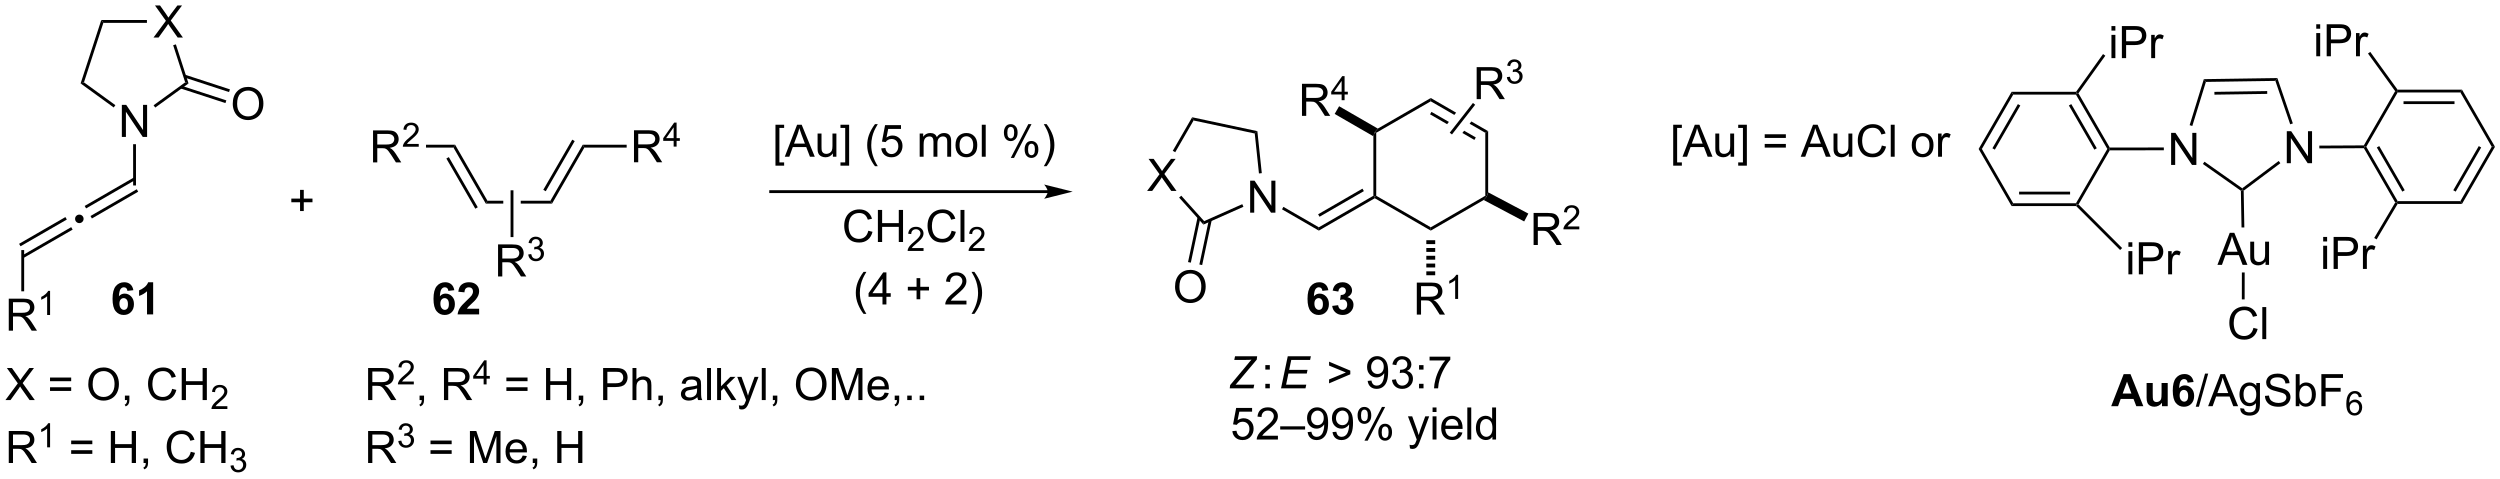 <?xml version="1.0" encoding="UTF-8"?>
<!DOCTYPE svg PUBLIC '-//W3C//DTD SVG 1.0//EN'
          'http://www.w3.org/TR/2001/REC-SVG-20010904/DTD/svg10.dtd'>
<svg stroke-dasharray="none" shape-rendering="auto" xmlns="http://www.w3.org/2000/svg" font-family="'Dialog'" text-rendering="auto" width="1024" fill-opacity="1" color-interpolation="auto" color-rendering="auto" preserveAspectRatio="xMidYMid meet" font-size="12px" viewBox="0 0 1024 196" fill="black" xmlns:xlink="http://www.w3.org/1999/xlink" stroke="black" image-rendering="auto" stroke-miterlimit="10" stroke-linecap="square" stroke-linejoin="miter" font-style="normal" stroke-width="1" height="196" stroke-dashoffset="0" font-weight="normal" stroke-opacity="1"
><!--Generated by the Batik Graphics2D SVG Generator--><defs id="genericDefs"
  /><g
  ><defs id="defs1"
    ><clipPath clipPathUnits="userSpaceOnUse" id="clipPath1"
      ><path d="M0.683 1.596 L460.309 1.596 L460.309 89.428 L0.683 89.428 L0.683 1.596 Z"
      /></clipPath
      ><clipPath clipPathUnits="userSpaceOnUse" id="clipPath2"
      ><path d="M-0.29 22.424 L-0.29 107.815 L446.556 107.815 L446.556 22.424 Z"
      /></clipPath
    ></defs
    ><g transform="scale(2.228,2.228) translate(-0.683,-1.596) matrix(1.029,0,0,1.029,0.982,-21.47)"
    ><path d="M13.881 60.76 Q14.205 60.76 14.424 60.983 Q14.642 61.202 14.642 61.517 Q14.642 61.831 14.419 62.054 Q14.196 62.278 13.881 62.278 Q13.567 62.278 13.344 62.054 Q13.125 61.831 13.125 61.517 Q13.125 61.197 13.344 60.979 Q13.567 60.76 13.881 60.76 Z" stroke="none" clip-path="url(#clipPath2)"
    /></g
    ><g transform="matrix(2.292,0,0,2.292,0.665,-51.389)"
    ><path d="M3.898 68.532 L12.691 63.455 L12.436 63.013 L3.643 68.09 ZM3.378 66.431 L11.652 61.655 L11.396 61.213 L3.123 65.99 Z" stroke="none" clip-path="url(#clipPath2)"
    /></g
    ><g transform="matrix(2.292,0,0,2.292,0.665,-51.389)"
    ><path d="M16.135 61.464 L24.405 56.681 L24.15 56.24 L15.88 61.022 ZM15.096 59.666 L23.885 54.584 L23.63 54.142 L14.84 59.224 Z" stroke="none" clip-path="url(#clipPath2)"
    /></g
    ><g transform="matrix(2.292,0,0,2.292,0.665,-51.389)"
    ><path d="M21.485 46.888 L21.485 41.161 L22.264 41.161 L25.271 45.656 L25.271 41.161 L25.998 41.161 L25.998 46.888 L25.219 46.888 L22.211 42.388 L22.211 46.888 L21.485 46.888 Z" stroke="none" clip-path="url(#clipPath2)"
    /></g
    ><g transform="matrix(2.292,0,0,2.292,0.665,-51.389)"
    ><path d="M24.013 55.562 L23.503 55.562 L23.498 48.192 L24.008 48.192 Z" stroke="none" clip-path="url(#clipPath2)"
    /></g
    ><g transform="matrix(2.292,0,0,2.292,0.665,-51.389)"
    ><path d="M80.751 48.803 L81.045 48.292 L86.82 58.294 L86.525 58.804 ZM79.477 50.754 L84.651 59.716 L85.093 59.461 L79.919 50.499 Z" stroke="none" clip-path="url(#clipPath2)"
    /></g
    ><g transform="matrix(2.292,0,0,2.292,0.665,-51.389)"
    ><path d="M86.82 58.294 L86.525 58.804 L89.651 58.804 L89.651 58.294 ZM92.77 58.294 L92.77 58.804 L98.368 58.804 L98.074 58.294 Z" stroke="none" clip-path="url(#clipPath2)"
    /></g
    ><g transform="matrix(2.292,0,0,2.292,0.665,-51.389)"
    ><path d="M98.368 58.804 L98.074 58.294 L103.848 48.292 L104.143 48.803 ZM97.242 56.598 L102.416 47.636 L101.974 47.381 L96.8 56.343 Z" stroke="none" clip-path="url(#clipPath2)"
    /></g
    ><g transform="matrix(2.292,0,0,2.292,0.665,-51.389)"
    ><path d="M53.332 60.137 L53.332 58.567 L51.772 58.567 L51.772 57.911 L53.332 57.911 L53.332 56.353 L53.996 56.353 L53.996 57.911 L55.553 57.911 L55.553 58.567 L53.996 58.567 L53.996 60.137 L53.332 60.137 Z" stroke="none" clip-path="url(#clipPath2)"
    /></g
    ><g transform="matrix(2.292,0,0,2.292,0.665,-51.389)"
    ><path d="M186.941 56.413 L137.439 56.413 L137.184 56.413 L137.184 56.924 L137.439 56.924 L186.941 56.924 L187.196 56.924 L187.196 56.413 L186.941 56.413 ZM191.405 56.669 L186.303 55.393 C186.303 55.393 186.941 56.11 186.941 56.669 C186.941 57.227 186.303 57.944 186.303 57.944 Z" stroke="none" clip-path="url(#clipPath2)"
    /></g
    ><g transform="matrix(2.292,0,0,2.292,0.665,-51.389)"
    ><path d="M138.292 52.026 L138.292 44.708 L139.841 44.708 L139.841 45.289 L138.995 45.289 L138.995 51.442 L139.841 51.442 L139.841 52.026 L138.292 52.026 ZM139.957 50.434 L142.158 44.708 L142.976 44.708 L145.319 50.434 L144.455 50.434 L143.788 48.7 L141.392 48.7 L140.764 50.434 L139.957 50.434 ZM141.611 48.083 L143.554 48.083 L142.955 46.497 Q142.681 45.773 142.548 45.309 Q142.439 45.859 142.241 46.403 L141.611 48.083 ZM148.554 50.434 L148.554 49.825 Q148.069 50.528 147.236 50.528 Q146.869 50.528 146.551 50.388 Q146.233 50.247 146.077 50.033 Q145.923 49.82 145.861 49.513 Q145.819 49.304 145.819 48.856 L145.819 46.286 L146.522 46.286 L146.522 48.585 Q146.522 49.138 146.564 49.328 Q146.632 49.606 146.845 49.765 Q147.061 49.921 147.376 49.921 Q147.694 49.921 147.97 49.76 Q148.249 49.599 148.363 49.32 Q148.478 49.039 148.478 48.507 L148.478 46.286 L149.181 46.286 L149.181 50.434 L148.554 50.434 ZM151.458 52.026 L149.909 52.026 L149.909 51.442 L150.755 51.442 L150.755 45.289 L149.909 45.289 L149.909 44.708 L151.458 44.708 L151.458 52.026 ZM156.073 52.119 Q155.49 51.385 155.086 50.401 Q154.685 49.414 154.685 48.359 Q154.685 47.429 154.987 46.578 Q155.339 45.591 156.073 44.609 L156.576 44.609 Q156.104 45.421 155.951 45.77 Q155.714 46.309 155.576 46.895 Q155.409 47.624 155.409 48.364 Q155.409 50.242 156.576 52.119 L156.073 52.119 ZM157.198 48.934 L157.935 48.872 Q158.018 49.411 158.315 49.682 Q158.615 49.953 159.037 49.953 Q159.544 49.953 159.896 49.57 Q160.248 49.187 160.248 48.554 Q160.248 47.953 159.909 47.606 Q159.573 47.257 159.026 47.257 Q158.685 47.257 158.412 47.414 Q158.138 47.567 157.982 47.812 L157.323 47.726 L157.878 44.786 L160.724 44.786 L160.724 45.458 L158.44 45.458 L158.13 46.997 Q158.646 46.638 159.214 46.638 Q159.964 46.638 160.479 47.158 Q160.995 47.677 160.995 48.492 Q160.995 49.27 160.542 49.835 Q159.99 50.533 159.037 50.533 Q158.255 50.533 157.761 50.096 Q157.268 49.656 157.198 48.934 ZM164.065 50.434 L164.065 46.286 L164.693 46.286 L164.693 46.867 Q164.888 46.562 165.211 46.377 Q165.537 46.192 165.951 46.192 Q166.412 46.192 166.706 46.385 Q167.003 46.575 167.123 46.919 Q167.615 46.192 168.404 46.192 Q169.021 46.192 169.352 46.533 Q169.685 46.874 169.685 47.585 L169.685 50.434 L168.987 50.434 L168.987 47.82 Q168.987 47.398 168.917 47.213 Q168.849 47.028 168.669 46.916 Q168.49 46.802 168.248 46.802 Q167.81 46.802 167.521 47.093 Q167.232 47.382 167.232 48.023 L167.232 50.434 L166.529 50.434 L166.529 47.739 Q166.529 47.27 166.357 47.036 Q166.185 46.802 165.794 46.802 Q165.498 46.802 165.245 46.958 Q164.995 47.114 164.88 47.416 Q164.768 47.716 164.768 48.281 L164.768 50.434 L164.065 50.434 ZM170.466 48.359 Q170.466 47.208 171.107 46.653 Q171.643 46.192 172.412 46.192 Q173.268 46.192 173.81 46.752 Q174.354 47.312 174.354 48.302 Q174.354 49.101 174.112 49.562 Q173.873 50.02 173.414 50.276 Q172.956 50.528 172.412 50.528 Q171.542 50.528 171.003 49.971 Q170.466 49.411 170.466 48.359 ZM171.19 48.359 Q171.19 49.156 171.537 49.554 Q171.886 49.95 172.412 49.95 Q172.935 49.95 173.281 49.552 Q173.63 49.153 173.63 48.335 Q173.63 47.567 173.281 47.171 Q172.933 46.773 172.412 46.773 Q171.886 46.773 171.537 47.169 Q171.19 47.562 171.19 48.359 ZM175.163 50.434 L175.163 44.708 L175.866 44.708 L175.866 50.434 L175.163 50.434 ZM179.116 46.083 Q179.116 45.468 179.423 45.039 Q179.733 44.609 180.319 44.609 Q180.858 44.609 181.21 44.994 Q181.564 45.38 181.564 46.124 Q181.564 46.851 181.207 47.244 Q180.851 47.638 180.327 47.638 Q179.806 47.638 179.46 47.252 Q179.116 46.864 179.116 46.083 ZM180.337 45.093 Q180.077 45.093 179.903 45.32 Q179.728 45.546 179.728 46.153 Q179.728 46.703 179.903 46.929 Q180.08 47.153 180.337 47.153 Q180.603 47.153 180.778 46.927 Q180.952 46.7 180.952 46.099 Q180.952 45.544 180.775 45.32 Q180.601 45.093 180.337 45.093 ZM180.343 50.645 L183.476 44.609 L184.046 44.609 L180.923 50.645 L180.343 50.645 ZM182.819 49.091 Q182.819 48.474 183.126 48.046 Q183.436 47.617 184.025 47.617 Q184.564 47.617 184.918 48.002 Q185.272 48.388 185.272 49.132 Q185.272 49.859 184.913 50.252 Q184.556 50.645 184.03 50.645 Q183.509 50.645 183.163 50.257 Q182.819 49.867 182.819 49.091 ZM184.046 48.101 Q183.78 48.101 183.606 48.328 Q183.431 48.554 183.431 49.161 Q183.431 49.708 183.606 49.934 Q183.783 50.161 184.041 50.161 Q184.311 50.161 184.483 49.934 Q184.658 49.708 184.658 49.106 Q184.658 48.552 184.481 48.328 Q184.306 48.101 184.046 48.101 ZM186.753 52.119 L186.248 52.119 Q187.417 50.242 187.417 48.364 Q187.417 47.63 187.248 46.906 Q187.115 46.32 186.878 45.781 Q186.724 45.429 186.248 44.609 L186.753 44.609 Q187.487 45.591 187.839 46.578 Q188.138 47.429 188.138 48.359 Q188.138 49.414 187.735 50.401 Q187.331 51.385 186.753 52.119 Z" stroke="none" clip-path="url(#clipPath2)"
    /></g
    ><g transform="matrix(2.292,0,0,2.292,0.665,-51.389)"
    ><path d="M27.145 29.123 L29.359 26.139 L27.405 23.397 L28.309 23.397 L29.348 24.866 Q29.671 25.321 29.809 25.569 Q29.999 25.256 30.262 24.915 L31.413 23.397 L32.239 23.397 L30.226 26.095 L32.395 29.123 L31.458 29.123 L30.015 27.079 Q29.895 26.905 29.765 26.696 Q29.575 27.009 29.491 27.126 L28.054 29.123 L27.145 29.123 Z" stroke="none" clip-path="url(#clipPath2)"
    /></g
    ><g transform="matrix(2.292,0,0,2.292,0.665,-51.389)"
    ><path d="M27.454 41.644 L27.155 41.231 L32.802 37.138 L33.401 37.334 Z" stroke="none" clip-path="url(#clipPath2)"
    /></g
    ><g transform="matrix(2.292,0,0,2.292,0.665,-51.389)"
    ><path d="M33.401 37.334 L32.802 37.138 L30.656 30.506 L31.141 30.349 Z" stroke="none" clip-path="url(#clipPath2)"
    /></g
    ><g transform="matrix(2.292,0,0,2.292,0.665,-51.389)"
    ><path d="M25.968 25.993 L25.968 26.503 L18.183 26.503 L17.812 25.993 Z" stroke="none" clip-path="url(#clipPath2)"
    /></g
    ><g transform="matrix(2.292,0,0,2.292,0.665,-51.389)"
    ><path d="M17.812 25.993 L18.183 26.503 L14.716 37.139 L14.115 37.333 Z" stroke="none" clip-path="url(#clipPath2)"
    /></g
    ><g transform="matrix(2.292,0,0,2.292,0.665,-51.389)"
    ><path d="M14.115 37.333 L14.716 37.139 L20.331 41.215 L20.031 41.628 Z" stroke="none" clip-path="url(#clipPath2)"
    /></g
    ><g transform="matrix(2.292,0,0,2.292,0.665,-51.389)"
    ><path d="M88.716 71.829 L88.716 66.102 L91.255 66.102 Q92.02 66.102 92.419 66.256 Q92.817 66.41 93.054 66.8 Q93.294 67.191 93.294 67.665 Q93.294 68.274 92.898 68.694 Q92.505 69.11 91.679 69.222 Q91.981 69.368 92.138 69.509 Q92.468 69.813 92.765 70.269 L93.763 71.829 L92.81 71.829 L92.052 70.636 Q91.718 70.121 91.502 69.847 Q91.289 69.574 91.12 69.464 Q90.95 69.355 90.773 69.313 Q90.645 69.285 90.351 69.285 L89.474 69.285 L89.474 71.829 L88.716 71.829 ZM89.474 68.628 L91.101 68.628 Q91.622 68.628 91.914 68.522 Q92.208 68.415 92.359 68.178 Q92.513 67.941 92.513 67.665 Q92.513 67.259 92.216 66.998 Q91.921 66.735 91.286 66.735 L89.474 66.735 L89.474 68.628 Z" stroke="none" clip-path="url(#clipPath2)"
    /></g
    ><g transform="matrix(2.292,0,0,2.292,0.665,-51.389)"
    ><path d="M94.115 67.894 L94.642 67.824 Q94.734 68.273 94.951 68.47 Q95.169 68.668 95.484 68.668 Q95.855 68.668 96.111 68.41 Q96.369 68.152 96.369 67.771 Q96.369 67.408 96.13 67.173 Q95.894 66.937 95.527 66.937 Q95.379 66.937 95.156 66.996 L95.215 66.533 Q95.267 66.539 95.298 66.539 Q95.636 66.539 95.906 66.363 Q96.175 66.187 96.175 65.82 Q96.175 65.531 95.978 65.341 Q95.783 65.15 95.472 65.15 Q95.164 65.15 94.959 65.343 Q94.754 65.537 94.695 65.923 L94.168 65.83 Q94.265 65.298 94.607 65.007 Q94.951 64.716 95.461 64.716 Q95.812 64.716 96.107 64.867 Q96.404 65.017 96.56 65.279 Q96.716 65.539 96.716 65.832 Q96.716 66.111 96.566 66.339 Q96.418 66.568 96.125 66.703 Q96.505 66.791 96.716 67.068 Q96.927 67.343 96.927 67.759 Q96.927 68.322 96.517 68.714 Q96.107 69.105 95.48 69.105 Q94.916 69.105 94.541 68.769 Q94.168 68.431 94.115 67.894 Z" stroke="none" clip-path="url(#clipPath2)"
    /></g
    ><g transform="matrix(2.292,0,0,2.292,0.665,-51.389)"
    ><path d="M90.955 56.428 L91.466 56.428 L91.466 64.791 L90.955 64.791 Z" stroke="none" clip-path="url(#clipPath2)"
    /></g
    ><g transform="matrix(2.292,0,0,2.292,0.665,-51.389)"
    ><path d="M1.276 81.519 L1.276 75.793 L3.815 75.793 Q4.58 75.793 4.979 75.946 Q5.377 76.1 5.614 76.491 Q5.854 76.881 5.854 77.355 Q5.854 77.965 5.458 78.384 Q5.065 78.8 4.239 78.912 Q4.541 79.058 4.697 79.199 Q5.028 79.504 5.325 79.959 L6.322 81.519 L5.369 81.519 L4.612 80.326 Q4.278 79.811 4.062 79.537 Q3.849 79.264 3.679 79.155 Q3.51 79.045 3.333 79.004 Q3.205 78.975 2.911 78.975 L2.033 78.975 L2.033 81.519 L1.276 81.519 ZM2.033 78.319 L3.661 78.319 Q4.182 78.319 4.473 78.212 Q4.768 78.105 4.919 77.868 Q5.072 77.631 5.072 77.355 Q5.072 76.949 4.776 76.689 Q4.481 76.425 3.846 76.425 L2.033 76.425 L2.033 78.319 Z" stroke="none" clip-path="url(#clipPath2)"
    /></g
    ><g transform="matrix(2.292,0,0,2.292,0.665,-51.389)"
    ><path d="M8.659 78.719 L8.132 78.719 L8.132 75.358 Q7.94 75.54 7.632 75.721 Q7.323 75.903 7.077 75.995 L7.077 75.485 Q7.518 75.276 7.848 74.981 Q8.181 74.684 8.319 74.407 L8.659 74.407 L8.659 78.719 Z" stroke="none" clip-path="url(#clipPath2)"
    /></g
    ><g transform="matrix(2.292,0,0,2.292,0.665,-51.389)"
    ><path d="M3.515 67.111 L4.026 67.111 L4.026 74.481 L3.515 74.481 Z" stroke="none" clip-path="url(#clipPath2)"
    /></g
    ><g transform="matrix(2.292,0,0,2.292,0.665,-51.389)"
    ><path d="M41.306 40.991 Q41.306 39.564 42.072 38.76 Q42.837 37.952 44.048 37.952 Q44.84 37.952 45.475 38.333 Q46.113 38.71 46.447 39.387 Q46.782 40.064 46.782 40.924 Q46.782 41.796 46.431 42.483 Q46.079 43.171 45.434 43.525 Q44.79 43.879 44.043 43.879 Q43.236 43.879 42.598 43.489 Q41.962 43.096 41.634 42.421 Q41.306 41.744 41.306 40.991 ZM42.087 41.002 Q42.087 42.038 42.642 42.635 Q43.199 43.228 44.04 43.228 Q44.895 43.228 45.447 42.627 Q46.001 42.025 46.001 40.921 Q46.001 40.221 45.764 39.7 Q45.527 39.179 45.072 38.892 Q44.618 38.603 44.051 38.603 Q43.246 38.603 42.665 39.158 Q42.087 39.71 42.087 41.002 Z" stroke="none" clip-path="url(#clipPath2)"
    /></g
    ><g transform="matrix(2.292,0,0,2.292,0.665,-51.389)"
    ><path d="M31.986 38.23 L39.999 40.844 L40.157 40.359 L32.144 37.745 ZM32.628 36.26 L40.642 38.875 L40.8 38.39 L32.787 35.775 Z" stroke="none" clip-path="url(#clipPath2)"
    /></g
    ><g transform="matrix(2.292,0,0,2.292,0.665,-51.389)"
    ><path d="M223.123 60.43 L223.123 54.703 L223.901 54.703 L226.909 59.198 L226.909 54.703 L227.636 54.703 L227.636 60.43 L226.857 60.43 L223.849 55.93 L223.849 60.43 L223.123 60.43 Z" stroke="none" clip-path="url(#clipPath2)"
    /></g
    ><g transform="matrix(2.292,0,0,2.292,0.665,-51.389)"
    ><path d="M204.709 56.54 L206.923 53.556 L204.97 50.813 L205.874 50.813 L206.913 52.282 Q207.236 52.738 207.374 52.985 Q207.564 52.673 207.827 52.332 L208.978 50.813 L209.803 50.813 L207.79 53.511 L209.959 56.54 L209.022 56.54 L207.579 54.496 Q207.459 54.321 207.329 54.113 Q207.139 54.425 207.056 54.543 L205.618 56.54 L204.709 56.54 Z" stroke="none" clip-path="url(#clipPath2)"
    /></g
    ><g transform="matrix(2.292,0,0,2.292,0.665,-51.389)"
    ><path d="M213.013 43.952 L212.757 43.376 L224.411 45.859 L223.943 46.281 Z" stroke="none" clip-path="url(#clipPath2)"
    /></g
    ><g transform="matrix(2.292,0,0,2.292,0.665,-51.389)"
    ><path d="M223.943 46.281 L224.411 45.859 L225.203 53.365 L224.695 53.418 Z" stroke="none" clip-path="url(#clipPath2)"
    /></g
    ><g transform="matrix(2.292,0,0,2.292,0.665,-51.389)"
    ><path d="M221.715 58.908 L221.922 59.375 L214.768 62.555 L214.899 61.938 Z" stroke="none" clip-path="url(#clipPath2)"
    /></g
    ><g transform="matrix(2.292,0,0,2.292,0.665,-51.389)"
    ><path d="M214.899 61.938 L214.768 62.555 L210.429 57.734 L210.809 57.392 Z" stroke="none" clip-path="url(#clipPath2)"
    /></g
    ><g transform="matrix(2.292,0,0,2.292,0.665,-51.389)"
    ><path d="M212.757 43.376 L213.013 43.952 L209.735 49.629 L209.293 49.374 Z" stroke="none" clip-path="url(#clipPath2)"
    /></g
    ><g transform="matrix(2.292,0,0,2.292,0.665,-51.389)"
    ><path d="M245.653 57.407 L245.398 57.555 L245.143 57.407 L245.143 46.775 L245.398 46.006 L245.653 46.153 Z" stroke="none" clip-path="url(#clipPath2)"
    /></g
    ><g transform="matrix(2.292,0,0,2.292,0.665,-51.389)"
    ><path d="M245.653 46.153 L245.398 46.006 L245.936 45.4 L255.399 39.937 L255.399 40.526 Z" stroke="none" clip-path="url(#clipPath2)"
    /></g
    ><g transform="matrix(2.292,0,0,2.292,0.665,-51.389)"
    ><path d="M255.399 39.937 L255.399 40.526 L259.613 42.959 L259.93 42.553 L255.399 39.937 ZM255.526 42.411 L255.271 42.853 L258.321 44.614 L258.638 44.208 L255.526 42.411 ZM262.657 44.128 L262.34 44.534 L265.144 46.153 L265.655 45.859 L262.657 44.128 ZM261.365 45.782 L261.048 46.188 L263.193 47.427 L263.449 46.985 L261.365 45.782 Z" stroke="none" clip-path="url(#clipPath2)"
    /></g
    ><g transform="matrix(2.292,0,0,2.292,0.665,-51.389)"
    ><path d="M265.144 46.153 L265.655 45.859 L265.655 56.792 L265.4 57.555 L265.144 57.407 Z" stroke="none" clip-path="url(#clipPath2)"
    /></g
    ><g transform="matrix(2.292,0,0,2.292,0.665,-51.389)"
    ><path d="M265.144 57.407 L265.4 57.555 L264.855 58.164 L255.399 63.632 L255.399 63.042 Z" stroke="none" clip-path="url(#clipPath2)"
    /></g
    ><g transform="matrix(2.292,0,0,2.292,0.665,-51.389)"
    ><path d="M245.398 57.849 L245.398 57.555 L245.653 57.407 L255.399 63.042 L255.399 63.632 Z" stroke="none" clip-path="url(#clipPath2)"
    /></g
    ><g transform="matrix(2.292,0,0,2.292,0.665,-51.389)"
    ><path d="M235.397 63.632 L235.397 63.042 L245.143 57.407 L245.398 57.555 L245.398 57.849 ZM235.524 61.156 L243.446 56.576 L243.191 56.134 L235.269 60.715 Z" stroke="none" clip-path="url(#clipPath2)"
    /></g
    ><g transform="matrix(2.292,0,0,2.292,0.665,-51.389)"
    ><path d="M228.814 59.829 L229.07 59.387 L235.397 63.042 L235.397 63.632 Z" stroke="none" clip-path="url(#clipPath2)"
    /></g
    ><g transform="matrix(2.292,0,0,2.292,0.665,-51.389)"
    ><path d="M209.7 73.688 Q209.7 72.261 210.465 71.457 Q211.231 70.649 212.442 70.649 Q213.233 70.649 213.869 71.03 Q214.507 71.407 214.84 72.084 Q215.176 72.761 215.176 73.621 Q215.176 74.493 214.825 75.181 Q214.473 75.868 213.827 76.222 Q213.184 76.576 212.436 76.576 Q211.629 76.576 210.991 76.186 Q210.356 75.793 210.028 75.118 Q209.7 74.441 209.7 73.688 ZM210.481 73.699 Q210.481 74.735 211.035 75.332 Q211.593 75.925 212.434 75.925 Q213.288 75.925 213.84 75.324 Q214.395 74.722 214.395 73.618 Q214.395 72.918 214.158 72.397 Q213.921 71.876 213.465 71.59 Q213.012 71.3 212.444 71.3 Q211.64 71.3 211.059 71.855 Q210.481 72.407 210.481 73.699 Z" stroke="none" clip-path="url(#clipPath2)"
    /></g
    ><g transform="matrix(2.292,0,0,2.292,0.665,-51.389)"
    ><path d="M213.728 61.242 L212.022 69.254 L212.52 69.36 L214.227 61.348 ZM215.754 61.673 L214.048 69.686 L214.547 69.792 L216.253 61.779 Z" stroke="none" clip-path="url(#clipPath2)"
    /></g
    ><g transform="matrix(2.292,0,0,2.292,0.665,-51.389)"
    ><path d="M263.602 40.14 L263.602 34.414 L266.141 34.414 Q266.907 34.414 267.305 34.567 Q267.704 34.721 267.941 35.112 Q268.18 35.502 268.18 35.976 Q268.18 36.586 267.784 37.005 Q267.391 37.422 266.566 37.533 Q266.868 37.679 267.024 37.82 Q267.355 38.125 267.652 38.58 L268.649 40.14 L267.696 40.14 L266.938 38.947 Q266.605 38.432 266.389 38.158 Q266.175 37.885 266.006 37.776 Q265.837 37.666 265.659 37.625 Q265.532 37.596 265.238 37.596 L264.36 37.596 L264.36 40.14 L263.602 40.14 ZM264.36 36.94 L265.988 36.94 Q266.508 36.94 266.8 36.833 Q267.094 36.726 267.245 36.489 Q267.399 36.252 267.399 35.976 Q267.399 35.57 267.102 35.309 Q266.808 35.047 266.172 35.047 L264.36 35.047 L264.36 36.94 Z" stroke="none" clip-path="url(#clipPath2)"
    /></g
    ><g transform="matrix(2.292,0,0,2.292,0.665,-51.389)"
    ><path d="M269.001 36.205 L269.529 36.135 Q269.62 36.584 269.837 36.782 Q270.056 36.979 270.37 36.979 Q270.741 36.979 270.997 36.721 Q271.255 36.463 271.255 36.082 Q271.255 35.719 271.017 35.485 Q270.781 35.248 270.413 35.248 Q270.265 35.248 270.042 35.307 L270.101 34.844 Q270.154 34.85 270.185 34.85 Q270.523 34.85 270.792 34.674 Q271.062 34.498 271.062 34.131 Q271.062 33.842 270.864 33.653 Q270.669 33.461 270.359 33.461 Q270.05 33.461 269.845 33.655 Q269.64 33.848 269.581 34.235 L269.054 34.141 Q269.152 33.61 269.493 33.319 Q269.837 33.028 270.347 33.028 Q270.698 33.028 270.993 33.178 Q271.29 33.328 271.447 33.59 Q271.603 33.85 271.603 34.143 Q271.603 34.422 271.452 34.651 Q271.304 34.879 271.011 35.014 Q271.392 35.102 271.603 35.379 Q271.814 35.655 271.814 36.071 Q271.814 36.633 271.404 37.026 Q270.993 37.416 270.366 37.416 Q269.802 37.416 269.427 37.08 Q269.054 36.742 269.001 36.205 Z" stroke="none" clip-path="url(#clipPath2)"
    /></g
    ><g transform="matrix(2.292,0,0,2.292,0.665,-51.389)"
    ><path d="M259.189 46.449 L258.787 46.135 L262.934 40.825 L263.336 41.139 Z" stroke="none" clip-path="url(#clipPath2)"
    /></g
    ><g transform="matrix(2.292,0,0,2.292,0.665,-51.389)"
    ><path d="M252.904 78.648 L252.904 72.921 L255.443 72.921 Q256.209 72.921 256.607 73.075 Q257.006 73.229 257.243 73.619 Q257.482 74.01 257.482 74.484 Q257.482 75.093 257.086 75.513 Q256.693 75.929 255.868 76.041 Q256.17 76.187 256.326 76.328 Q256.657 76.632 256.954 77.088 L257.951 78.648 L256.998 78.648 L256.24 77.455 Q255.907 76.94 255.69 76.666 Q255.477 76.393 255.308 76.283 Q255.138 76.174 254.961 76.132 Q254.834 76.104 254.539 76.104 L253.662 76.104 L253.662 78.648 L252.904 78.648 ZM253.662 75.447 L255.289 75.447 Q255.81 75.447 256.102 75.341 Q256.396 75.234 256.547 74.997 Q256.701 74.76 256.701 74.484 Q256.701 74.078 256.404 73.817 Q256.11 73.554 255.474 73.554 L253.662 73.554 L253.662 75.447 Z" stroke="none" clip-path="url(#clipPath2)"
    /></g
    ><g transform="matrix(2.292,0,0,2.292,0.665,-51.389)"
    ><path d="M260.287 75.848 L259.76 75.848 L259.76 72.487 Q259.569 72.668 259.26 72.85 Q258.952 73.031 258.705 73.123 L258.705 72.614 Q259.147 72.404 259.477 72.11 Q259.809 71.813 259.948 71.535 L260.287 71.535 L260.287 75.848 Z" stroke="none" clip-path="url(#clipPath2)"
    /></g
    ><g transform="matrix(2.292,0,0,2.292,0.665,-51.389)"
    ><path d="M256.192 65.35 L256.192 66.045 L254.605 66.045 L254.605 65.35 ZM256.192 66.741 L256.192 67.436 L254.605 67.436 L254.605 66.741 ZM256.192 68.132 L256.192 68.827 L254.605 68.827 L254.605 68.132 ZM256.192 69.523 L256.192 70.219 L254.605 70.219 L254.605 69.523 ZM256.192 70.914 L256.192 71.61 L254.605 71.61 L254.605 70.914 Z" stroke="none" clip-path="url(#clipPath2)"
    /></g
    ><g transform="matrix(2.292,0,0,2.292,0.665,-51.389)"
    ><path d="M219.473 91.816 L219.548 91.241 L222.416 87.816 L223.009 87.097 Q223.189 86.879 223.356 86.694 Q222.994 86.738 222.848 86.738 L222.66 86.733 L222.434 86.738 L222.212 86.741 L220.285 86.741 L220.423 86.09 L224.371 86.09 L224.306 86.686 L221.231 90.34 Q220.666 91.014 220.512 91.186 Q220.684 91.163 220.736 91.163 L223.856 91.163 L223.72 91.816 L219.473 91.816 Z" stroke="none" clip-path="url(#clipPath2)"
    /></g
    ><g transform="matrix(2.292,0,0,2.292,0.665,-51.389)"
    ><path d="M225.836 88.467 L225.836 87.668 L226.636 87.668 L226.636 88.467 L225.836 88.467 ZM225.836 91.816 L225.836 91.014 L226.636 91.014 L226.636 91.816 L225.836 91.816 Z" stroke="none" clip-path="url(#clipPath2)"
    /></g
    ><g transform="matrix(2.292,0,0,2.292,0.665,-51.389)"
    ><path d="M228.642 91.816 L229.843 86.09 L233.975 86.09 L233.837 86.741 L230.47 86.741 L230.095 88.522 L233.376 88.522 L233.241 89.176 L229.96 89.176 L229.546 91.168 L233.15 91.168 L233.014 91.816 L228.642 91.816 Z" stroke="none" clip-path="url(#clipPath2)"
    /></g
    ><g transform="matrix(2.292,0,0,2.292,0.665,-51.389)"
    ><path d="M241.021 89.311 L237.227 90.933 L237.227 90.233 L240.232 88.988 L237.227 87.754 L237.227 87.053 L241.021 88.655 L241.021 89.311 ZM244.121 90.491 L244.798 90.428 Q244.884 90.905 245.126 91.121 Q245.369 91.335 245.746 91.335 Q246.072 91.335 246.314 91.186 Q246.559 91.038 246.715 90.79 Q246.871 90.543 246.975 90.121 Q247.082 89.699 247.082 89.262 Q247.082 89.215 247.079 89.121 Q246.869 89.457 246.501 89.665 Q246.137 89.874 245.712 89.874 Q245.001 89.874 244.509 89.358 Q244.017 88.842 244.017 87.999 Q244.017 87.129 244.53 86.597 Q245.043 86.066 245.816 86.066 Q246.376 86.066 246.837 86.368 Q247.301 86.668 247.541 87.225 Q247.783 87.78 247.783 88.835 Q247.783 89.933 247.543 90.585 Q247.306 91.233 246.835 91.574 Q246.363 91.915 245.731 91.915 Q245.059 91.915 244.632 91.543 Q244.207 91.168 244.121 90.491 ZM247.001 87.965 Q247.001 87.358 246.679 87.004 Q246.356 86.647 245.902 86.647 Q245.434 86.647 245.085 87.03 Q244.738 87.413 244.738 88.022 Q244.738 88.569 245.069 88.913 Q245.4 89.254 245.884 89.254 Q246.371 89.254 246.686 88.913 Q247.001 88.569 247.001 87.965 ZM248.469 90.303 L249.172 90.21 Q249.294 90.808 249.583 91.072 Q249.875 91.335 250.294 91.335 Q250.789 91.335 251.13 90.991 Q251.474 90.647 251.474 90.139 Q251.474 89.655 251.156 89.342 Q250.841 89.027 250.352 89.027 Q250.154 89.027 249.857 89.105 L249.935 88.488 Q250.005 88.496 250.047 88.496 Q250.498 88.496 250.857 88.262 Q251.216 88.027 251.216 87.538 Q251.216 87.152 250.953 86.9 Q250.693 86.644 250.279 86.644 Q249.867 86.644 249.594 86.902 Q249.32 87.16 249.242 87.676 L248.539 87.551 Q248.669 86.842 249.125 86.454 Q249.583 86.066 250.263 86.066 Q250.732 86.066 251.125 86.267 Q251.521 86.467 251.729 86.816 Q251.938 87.163 251.938 87.553 Q251.938 87.926 251.737 88.23 Q251.539 88.535 251.149 88.715 Q251.656 88.832 251.938 89.202 Q252.219 89.569 252.219 90.124 Q252.219 90.874 251.672 91.397 Q251.125 91.918 250.289 91.918 Q249.536 91.918 249.036 91.47 Q248.539 91.019 248.469 90.303 ZM253.306 88.467 L253.306 87.668 L254.106 87.668 L254.106 88.467 L253.306 88.467 ZM253.306 91.816 L253.306 91.014 L254.106 91.014 L254.106 91.816 L253.306 91.816 ZM255.185 86.84 L255.185 86.163 L258.891 86.163 L258.891 86.71 Q258.344 87.293 257.807 88.259 Q257.271 89.222 256.977 90.241 Q256.766 90.96 256.708 91.816 L255.984 91.816 Q255.998 91.139 256.25 90.183 Q256.505 89.225 256.979 88.337 Q257.453 87.449 257.99 86.84 L255.185 86.84 Z" stroke="none" clip-path="url(#clipPath2)"
    /></g
    ><g transform="matrix(2.292,0,0,2.292,0.665,-51.389)"
    ><path d="M219.943 99.466 L220.68 99.404 Q220.763 99.943 221.06 100.214 Q221.359 100.484 221.781 100.484 Q222.289 100.484 222.641 100.102 Q222.992 99.719 222.992 99.086 Q222.992 98.484 222.654 98.138 Q222.318 97.789 221.771 97.789 Q221.43 97.789 221.156 97.945 Q220.883 98.099 220.726 98.344 L220.068 98.258 L220.622 95.318 L223.469 95.318 L223.469 95.99 L221.185 95.99 L220.875 97.529 Q221.391 97.169 221.958 97.169 Q222.708 97.169 223.224 97.69 Q223.739 98.209 223.739 99.024 Q223.739 99.802 223.286 100.367 Q222.734 101.065 221.781 101.065 Q221 101.065 220.505 100.628 Q220.013 100.188 219.943 99.466 ZM228.087 100.289 L228.087 100.966 L224.301 100.966 Q224.293 100.711 224.384 100.477 Q224.527 100.091 224.845 99.716 Q225.165 99.341 225.767 98.849 Q226.699 98.084 227.027 97.636 Q227.355 97.188 227.355 96.789 Q227.355 96.373 227.056 96.086 Q226.759 95.797 226.277 95.797 Q225.769 95.797 225.465 96.102 Q225.16 96.406 225.157 96.945 L224.434 96.873 Q224.509 96.063 224.993 95.641 Q225.478 95.216 226.293 95.216 Q227.118 95.216 227.598 95.675 Q228.079 96.13 228.079 96.805 Q228.079 97.149 227.939 97.482 Q227.798 97.813 227.47 98.18 Q227.144 98.547 226.387 99.188 Q225.754 99.719 225.574 99.909 Q225.394 100.099 225.277 100.289 L228.087 100.289 ZM228.492 99.177 L228.492 98.609 L232.943 98.609 L232.943 99.177 L228.492 99.177 ZM233.394 99.641 L234.071 99.578 Q234.157 100.055 234.4 100.271 Q234.642 100.484 235.019 100.484 Q235.345 100.484 235.587 100.336 Q235.832 100.188 235.988 99.94 Q236.144 99.693 236.249 99.271 Q236.355 98.849 236.355 98.412 Q236.355 98.365 236.353 98.271 Q236.142 98.607 235.775 98.815 Q235.41 99.024 234.986 99.024 Q234.275 99.024 233.782 98.508 Q233.29 97.992 233.29 97.149 Q233.29 96.279 233.803 95.748 Q234.316 95.216 235.09 95.216 Q235.65 95.216 236.111 95.518 Q236.574 95.818 236.814 96.375 Q237.056 96.93 237.056 97.984 Q237.056 99.084 236.816 99.734 Q236.579 100.383 236.108 100.724 Q235.637 101.065 235.004 101.065 Q234.332 101.065 233.905 100.693 Q233.48 100.318 233.394 99.641 ZM236.275 97.115 Q236.275 96.508 235.952 96.154 Q235.629 95.797 235.176 95.797 Q234.707 95.797 234.358 96.18 Q234.012 96.563 234.012 97.172 Q234.012 97.719 234.342 98.063 Q234.673 98.404 235.157 98.404 Q235.644 98.404 235.96 98.063 Q236.275 97.719 236.275 97.115 ZM237.844 99.641 L238.521 99.578 Q238.607 100.055 238.849 100.271 Q239.091 100.484 239.469 100.484 Q239.794 100.484 240.036 100.336 Q240.281 100.188 240.437 99.94 Q240.594 99.693 240.698 99.271 Q240.805 98.849 240.805 98.412 Q240.805 98.365 240.802 98.271 Q240.591 98.607 240.224 98.815 Q239.859 99.024 239.435 99.024 Q238.724 99.024 238.232 98.508 Q237.739 97.992 237.739 97.149 Q237.739 96.279 238.252 95.748 Q238.766 95.216 239.539 95.216 Q240.099 95.216 240.56 95.518 Q241.023 95.818 241.263 96.375 Q241.505 96.93 241.505 97.984 Q241.505 99.084 241.266 99.734 Q241.029 100.383 240.557 100.724 Q240.086 101.065 239.453 101.065 Q238.781 101.065 238.354 100.693 Q237.93 100.318 237.844 99.641 ZM240.724 97.115 Q240.724 96.508 240.401 96.154 Q240.078 95.797 239.625 95.797 Q239.156 95.797 238.807 96.18 Q238.461 96.563 238.461 97.172 Q238.461 97.719 238.792 98.063 Q239.122 98.404 239.607 98.404 Q240.094 98.404 240.409 98.063 Q240.724 97.719 240.724 97.115 ZM242.321 96.615 Q242.321 96 242.629 95.57 Q242.939 95.141 243.525 95.141 Q244.064 95.141 244.415 95.526 Q244.769 95.912 244.769 96.656 Q244.769 97.383 244.413 97.776 Q244.056 98.169 243.532 98.169 Q243.012 98.169 242.665 97.784 Q242.321 97.396 242.321 96.615 ZM243.543 95.625 Q243.282 95.625 243.108 95.852 Q242.934 96.078 242.934 96.685 Q242.934 97.234 243.108 97.461 Q243.285 97.685 243.543 97.685 Q243.809 97.685 243.983 97.459 Q244.157 97.232 244.157 96.63 Q244.157 96.076 243.98 95.852 Q243.806 95.625 243.543 95.625 ZM243.548 101.177 L246.681 95.141 L247.251 95.141 L244.129 101.177 L243.548 101.177 ZM246.025 99.623 Q246.025 99.005 246.332 98.578 Q246.642 98.149 247.23 98.149 Q247.769 98.149 248.124 98.534 Q248.478 98.919 248.478 99.664 Q248.478 100.391 248.118 100.784 Q247.762 101.177 247.236 101.177 Q246.715 101.177 246.368 100.789 Q246.025 100.399 246.025 99.623 ZM247.251 98.633 Q246.986 98.633 246.811 98.859 Q246.637 99.086 246.637 99.693 Q246.637 100.24 246.811 100.466 Q246.988 100.693 247.246 100.693 Q247.517 100.693 247.689 100.466 Q247.863 100.24 247.863 99.638 Q247.863 99.084 247.686 98.859 Q247.512 98.633 247.251 98.633 ZM251.689 102.565 L251.611 101.904 Q251.84 101.966 252.012 101.966 Q252.246 101.966 252.387 101.888 Q252.527 101.81 252.618 101.669 Q252.684 101.565 252.832 101.146 Q252.853 101.089 252.894 100.974 L251.321 96.818 L252.079 96.818 L252.941 99.219 Q253.111 99.677 253.243 100.18 Q253.363 99.695 253.532 99.234 L254.418 96.818 L255.121 96.818 L253.543 101.037 Q253.29 101.722 253.15 101.979 Q252.962 102.326 252.72 102.487 Q252.478 102.651 252.142 102.651 Q251.939 102.651 251.689 102.565 ZM255.723 96.047 L255.723 95.24 L256.426 95.24 L256.426 96.047 L255.723 96.047 ZM255.723 100.966 L255.723 96.818 L256.426 96.818 L256.426 100.966 L255.723 100.966 ZM260.336 99.63 L261.062 99.719 Q260.891 100.357 260.424 100.709 Q259.961 101.06 259.24 101.06 Q258.328 101.06 257.794 100.5 Q257.263 99.938 257.263 98.927 Q257.263 97.88 257.802 97.302 Q258.341 96.724 259.2 96.724 Q260.031 96.724 260.557 97.292 Q261.086 97.857 261.086 98.883 Q261.086 98.945 261.083 99.07 L257.99 99.07 Q258.029 99.755 258.375 100.12 Q258.724 100.482 259.242 100.482 Q259.63 100.482 259.904 100.279 Q260.177 100.076 260.336 99.63 ZM258.029 98.492 L260.344 98.492 Q260.297 97.969 260.078 97.709 Q259.742 97.302 259.208 97.302 Q258.724 97.302 258.393 97.628 Q258.062 97.951 258.029 98.492 ZM261.931 100.966 L261.931 95.24 L262.634 95.24 L262.634 100.966 L261.931 100.966 ZM266.414 100.966 L266.414 100.443 Q266.021 101.06 265.255 101.06 Q264.758 101.06 264.341 100.787 Q263.927 100.513 263.698 100.024 Q263.469 99.531 263.469 98.896 Q263.469 98.274 263.674 97.768 Q263.883 97.263 264.297 96.995 Q264.711 96.724 265.224 96.724 Q265.599 96.724 265.891 96.883 Q266.185 97.039 266.367 97.294 L266.367 95.24 L267.068 95.24 L267.068 100.966 L266.414 100.966 ZM264.193 98.896 Q264.193 99.693 264.529 100.089 Q264.865 100.482 265.32 100.482 Q265.781 100.482 266.104 100.104 Q266.427 99.727 266.427 98.953 Q266.427 98.102 266.099 97.703 Q265.771 97.305 265.289 97.305 Q264.82 97.305 264.505 97.688 Q264.193 98.07 264.193 98.896 Z" stroke="none" clip-path="url(#clipPath2)"
    /></g
    ><g transform="matrix(2.292,0,0,2.292,0.665,-51.389)"
    ><path d="M298.724 52.026 L298.724 44.708 L300.273 44.708 L300.273 45.289 L299.427 45.289 L299.427 51.442 L300.273 51.442 L300.273 52.026 L298.724 52.026 ZM300.389 50.434 L302.59 44.708 L303.407 44.708 L305.751 50.434 L304.886 50.434 L304.22 48.7 L301.824 48.7 L301.196 50.434 L300.389 50.434 ZM302.043 48.083 L303.985 48.083 L303.386 46.497 Q303.113 45.773 302.98 45.309 Q302.871 45.859 302.673 46.403 L302.043 48.083 ZM308.985 50.434 L308.985 49.825 Q308.501 50.528 307.668 50.528 Q307.3 50.528 306.983 50.388 Q306.665 50.247 306.509 50.033 Q306.355 49.82 306.293 49.513 Q306.251 49.304 306.251 48.856 L306.251 46.286 L306.954 46.286 L306.954 48.585 Q306.954 49.138 306.996 49.328 Q307.063 49.606 307.277 49.765 Q307.493 49.921 307.808 49.921 Q308.126 49.921 308.402 49.76 Q308.681 49.599 308.795 49.32 Q308.91 49.039 308.91 48.507 L308.91 46.286 L309.613 46.286 L309.613 50.434 L308.985 50.434 ZM311.89 52.026 L310.341 52.026 L310.341 51.442 L311.187 51.442 L311.187 45.289 L310.341 45.289 L310.341 44.708 L311.89 44.708 L311.89 52.026 ZM318.859 47.067 L315.078 47.067 L315.078 46.411 L318.859 46.411 L318.859 47.067 ZM318.859 48.804 L315.078 48.804 L315.078 48.148 L318.859 48.148 L318.859 48.804 ZM321.514 50.434 L323.715 44.708 L324.532 44.708 L326.876 50.434 L326.011 50.434 L325.345 48.7 L322.949 48.7 L322.321 50.434 L321.514 50.434 ZM323.168 48.083 L325.11 48.083 L324.511 46.497 Q324.238 45.773 324.105 45.309 Q323.996 45.859 323.798 46.403 L323.168 48.083 ZM330.11 50.434 L330.11 49.825 Q329.626 50.528 328.793 50.528 Q328.425 50.528 328.108 50.388 Q327.79 50.247 327.634 50.033 Q327.48 49.82 327.418 49.513 Q327.376 49.304 327.376 48.856 L327.376 46.286 L328.079 46.286 L328.079 48.585 Q328.079 49.138 328.121 49.328 Q328.188 49.606 328.402 49.765 Q328.618 49.921 328.933 49.921 Q329.251 49.921 329.527 49.76 Q329.806 49.599 329.92 49.32 Q330.035 49.039 330.035 48.507 L330.035 46.286 L330.738 46.286 L330.738 50.434 L330.11 50.434 ZM336.015 48.427 L336.773 48.617 Q336.536 49.552 335.916 50.044 Q335.297 50.533 334.403 50.533 Q333.476 50.533 332.896 50.156 Q332.317 49.778 332.013 49.065 Q331.711 48.349 331.711 47.528 Q331.711 46.632 332.052 45.968 Q332.396 45.302 333.026 44.955 Q333.656 44.609 334.414 44.609 Q335.273 44.609 335.859 45.046 Q336.445 45.484 336.677 46.278 L335.929 46.453 Q335.731 45.828 335.351 45.544 Q334.974 45.257 334.398 45.257 Q333.739 45.257 333.294 45.575 Q332.851 45.89 332.672 46.424 Q332.492 46.958 332.492 47.523 Q332.492 48.255 332.705 48.799 Q332.919 49.343 333.367 49.614 Q333.817 49.882 334.341 49.882 Q334.976 49.882 335.416 49.515 Q335.859 49.148 336.015 48.427 ZM337.603 50.434 L337.603 44.708 L338.306 44.708 L338.306 50.434 L337.603 50.434 ZM341.355 48.359 Q341.355 47.208 341.996 46.653 Q342.532 46.192 343.3 46.192 Q344.157 46.192 344.699 46.752 Q345.243 47.312 345.243 48.302 Q345.243 49.101 345.001 49.562 Q344.761 50.02 344.303 50.276 Q343.845 50.528 343.3 50.528 Q342.431 50.528 341.892 49.971 Q341.355 49.411 341.355 48.359 ZM342.079 48.359 Q342.079 49.156 342.425 49.554 Q342.774 49.95 343.3 49.95 Q343.824 49.95 344.17 49.552 Q344.519 49.153 344.519 48.335 Q344.519 47.567 344.17 47.171 Q343.821 46.773 343.3 46.773 Q342.774 46.773 342.425 47.169 Q342.079 47.562 342.079 48.359 ZM346.06 50.434 L346.06 46.286 L346.692 46.286 L346.692 46.914 Q346.935 46.474 347.138 46.333 Q347.344 46.192 347.591 46.192 Q347.945 46.192 348.312 46.419 L348.07 47.07 Q347.812 46.919 347.554 46.919 Q347.325 46.919 347.14 47.057 Q346.958 47.195 346.88 47.442 Q346.763 47.817 346.763 48.263 L346.763 50.434 L346.06 50.434 Z" stroke="none" clip-path="url(#clipPath2)"
    /></g
    ><g transform="matrix(2.292,0,0,2.292,0.665,-51.389)"
    ><path d="M154.881 63.658 L155.639 63.848 Q155.402 64.783 154.783 65.275 Q154.163 65.765 153.269 65.765 Q152.343 65.765 151.762 65.387 Q151.184 65.01 150.879 64.296 Q150.577 63.58 150.577 62.76 Q150.577 61.864 150.918 61.2 Q151.262 60.533 151.892 60.187 Q152.522 59.84 153.28 59.84 Q154.139 59.84 154.725 60.278 Q155.311 60.715 155.543 61.51 L154.796 61.684 Q154.598 61.059 154.218 60.775 Q153.84 60.489 153.264 60.489 Q152.606 60.489 152.16 60.806 Q151.718 61.121 151.538 61.655 Q151.358 62.189 151.358 62.754 Q151.358 63.486 151.572 64.03 Q151.785 64.575 152.233 64.845 Q152.684 65.114 153.207 65.114 Q153.843 65.114 154.283 64.746 Q154.725 64.379 154.881 63.658 ZM156.596 65.666 L156.596 59.939 L157.354 59.939 L157.354 62.291 L160.331 62.291 L160.331 59.939 L161.089 59.939 L161.089 65.666 L160.331 65.666 L160.331 62.965 L157.354 62.965 L157.354 65.666 L156.596 65.666 Z" stroke="none" clip-path="url(#clipPath2)"
    /></g
    ><g transform="matrix(2.292,0,0,2.292,0.665,-51.389)"
    ><path d="M164.755 66.758 L164.755 67.266 L161.915 67.266 Q161.909 67.074 161.977 66.898 Q162.085 66.609 162.323 66.328 Q162.563 66.047 163.014 65.678 Q163.714 65.104 163.96 64.768 Q164.206 64.432 164.206 64.133 Q164.206 63.82 163.981 63.605 Q163.758 63.389 163.397 63.389 Q163.016 63.389 162.788 63.617 Q162.559 63.846 162.557 64.25 L162.014 64.195 Q162.071 63.588 162.434 63.272 Q162.798 62.953 163.409 62.953 Q164.028 62.953 164.387 63.297 Q164.749 63.639 164.749 64.145 Q164.749 64.402 164.643 64.652 Q164.538 64.9 164.292 65.176 Q164.048 65.451 163.479 65.932 Q163.005 66.33 162.87 66.473 Q162.735 66.615 162.647 66.758 L164.755 66.758 Z" stroke="none" clip-path="url(#clipPath2)"
    /></g
    ><g transform="matrix(2.292,0,0,2.292,0.665,-51.389)"
    ><path d="M169.773 63.658 L170.531 63.848 Q170.294 64.783 169.674 65.275 Q169.054 65.765 168.161 65.765 Q167.234 65.765 166.653 65.387 Q166.075 65.01 165.77 64.296 Q165.468 63.58 165.468 62.76 Q165.468 61.864 165.81 61.2 Q166.153 60.533 166.784 60.187 Q167.414 59.84 168.172 59.84 Q169.031 59.84 169.617 60.278 Q170.203 60.715 170.435 61.51 L169.687 61.684 Q169.489 61.059 169.109 60.775 Q168.732 60.489 168.156 60.489 Q167.497 60.489 167.052 60.806 Q166.609 61.121 166.429 61.655 Q166.25 62.189 166.25 62.754 Q166.25 63.486 166.463 64.03 Q166.677 64.575 167.125 64.845 Q167.575 65.114 168.099 65.114 Q168.734 65.114 169.174 64.746 Q169.617 64.379 169.773 63.658 ZM171.36 65.666 L171.36 59.939 L172.064 59.939 L172.064 65.666 L171.36 65.666 Z" stroke="none" clip-path="url(#clipPath2)"
    /></g
    ><g transform="matrix(2.292,0,0,2.292,0.665,-51.389)"
    ><path d="M175.646 66.758 L175.646 67.266 L172.806 67.266 Q172.8 67.074 172.869 66.898 Q172.976 66.609 173.214 66.328 Q173.455 66.047 173.906 65.678 Q174.605 65.104 174.851 64.768 Q175.097 64.432 175.097 64.133 Q175.097 63.82 174.873 63.605 Q174.65 63.389 174.289 63.389 Q173.908 63.389 173.679 63.617 Q173.451 63.846 173.449 64.25 L172.906 64.195 Q172.963 63.588 173.326 63.272 Q173.689 62.953 174.3 62.953 Q174.92 62.953 175.279 63.297 Q175.64 63.639 175.64 64.145 Q175.64 64.402 175.535 64.652 Q175.429 64.9 175.183 65.176 Q174.939 65.451 174.371 65.932 Q173.896 66.33 173.761 66.473 Q173.627 66.615 173.539 66.758 L175.646 66.758 Z" stroke="none" clip-path="url(#clipPath2)"
    /></g
    ><g transform="matrix(2.292,0,0,2.292,0.665,-51.389)"
    ><path d="M113.009 51.423 L113.009 45.696 L115.548 45.696 Q116.314 45.696 116.712 45.85 Q117.111 46.003 117.348 46.394 Q117.587 46.785 117.587 47.258 Q117.587 47.868 117.192 48.287 Q116.798 48.704 115.973 48.816 Q116.275 48.962 116.431 49.102 Q116.762 49.407 117.059 49.863 L118.056 51.423 L117.103 51.423 L116.345 50.23 Q116.012 49.714 115.796 49.441 Q115.582 49.167 115.413 49.058 Q115.244 48.949 115.067 48.907 Q114.939 48.878 114.645 48.878 L113.767 48.878 L113.767 51.423 L113.009 51.423 ZM113.767 48.222 L115.395 48.222 Q115.915 48.222 116.207 48.115 Q116.501 48.008 116.652 47.772 Q116.806 47.535 116.806 47.258 Q116.806 46.852 116.509 46.592 Q116.215 46.329 115.579 46.329 L113.767 46.329 L113.767 48.222 Z" stroke="none" clip-path="url(#clipPath2)"
    /></g
    ><g transform="matrix(2.292,0,0,2.292,0.665,-51.389)"
    ><path d="M120.096 48.623 L120.096 47.593 L118.233 47.593 L118.233 47.111 L120.193 44.328 L120.623 44.328 L120.623 47.111 L121.203 47.111 L121.203 47.593 L120.623 47.593 L120.623 48.623 L120.096 48.623 ZM120.096 47.111 L120.096 45.173 L118.752 47.111 L120.096 47.111 Z" stroke="none" clip-path="url(#clipPath2)"
    /></g
    ><g transform="matrix(2.292,0,0,2.292,0.665,-51.389)"
    ><path d="M104.143 48.803 L103.848 48.292 L111.7 48.292 L111.7 48.803 Z" stroke="none" clip-path="url(#clipPath2)"
    /></g
    ><g transform="matrix(2.292,0,0,2.292,0.665,-51.389)"
    ><path d="M232.385 43.127 L232.385 37.4 L234.924 37.4 Q235.69 37.4 236.089 37.554 Q236.487 37.707 236.724 38.098 Q236.964 38.489 236.964 38.963 Q236.964 39.572 236.568 39.991 Q236.174 40.408 235.349 40.52 Q235.651 40.666 235.807 40.806 Q236.138 41.111 236.435 41.567 L237.432 43.127 L236.479 43.127 L235.721 41.934 Q235.388 41.418 235.172 41.145 Q234.958 40.871 234.789 40.762 Q234.62 40.653 234.443 40.611 Q234.315 40.582 234.021 40.582 L233.143 40.582 L233.143 43.127 L232.385 43.127 ZM233.143 39.926 L234.771 39.926 Q235.292 39.926 235.583 39.819 Q235.878 39.713 236.029 39.476 Q236.182 39.239 236.182 38.963 Q236.182 38.556 235.885 38.296 Q235.591 38.033 234.956 38.033 L233.143 38.033 L233.143 39.926 Z" stroke="none" clip-path="url(#clipPath2)"
    /></g
    ><g transform="matrix(2.292,0,0,2.292,0.665,-51.389)"
    ><path d="M239.472 40.327 L239.472 39.297 L237.609 39.297 L237.609 38.815 L239.57 36.032 L239.999 36.032 L239.999 38.815 L240.579 38.815 L240.579 39.297 L239.999 39.297 L239.999 40.327 L239.472 40.327 ZM239.472 38.815 L239.472 36.877 L238.128 38.815 L239.472 38.815 Z" stroke="none" clip-path="url(#clipPath2)"
    /></g
    ><g transform="matrix(2.292,0,0,2.292,0.665,-51.389)"
    ><path d="M245.936 45.4 L245.398 46.006 L245.143 46.775 L238.226 42.782 L239.02 41.407 Z" stroke="none" clip-path="url(#clipPath2)"
    /></g
    ><g transform="matrix(2.292,0,0,2.292,0.665,-51.389)"
    ><path d="M66.375 51.448 L66.375 45.721 L68.914 45.721 Q69.68 45.721 70.078 45.875 Q70.476 46.028 70.713 46.419 Q70.953 46.81 70.953 47.283 Q70.953 47.893 70.557 48.312 Q70.164 48.729 69.338 48.841 Q69.64 48.987 69.797 49.127 Q70.127 49.432 70.424 49.888 L71.422 51.448 L70.469 51.448 L69.711 50.255 Q69.377 49.739 69.161 49.466 Q68.948 49.192 68.778 49.083 Q68.609 48.974 68.432 48.932 Q68.305 48.903 68.01 48.903 L67.133 48.903 L67.133 51.448 L66.375 51.448 ZM67.133 48.247 L68.76 48.247 Q69.281 48.247 69.573 48.14 Q69.867 48.033 70.018 47.797 Q70.172 47.56 70.172 47.283 Q70.172 46.877 69.875 46.617 Q69.581 46.354 68.945 46.354 L67.133 46.354 L67.133 48.247 Z" stroke="none" clip-path="url(#clipPath2)"
    /></g
    ><g transform="matrix(2.292,0,0,2.292,0.665,-51.389)"
    ><path d="M74.543 48.14 L74.543 48.648 L71.704 48.648 Q71.698 48.456 71.766 48.28 Q71.874 47.991 72.112 47.71 Q72.352 47.429 72.803 47.06 Q73.502 46.486 73.749 46.15 Q73.995 45.814 73.995 45.515 Q73.995 45.202 73.77 44.987 Q73.547 44.771 73.186 44.771 Q72.805 44.771 72.577 44.999 Q72.348 45.228 72.346 45.632 L71.803 45.577 Q71.86 44.97 72.223 44.654 Q72.587 44.335 73.198 44.335 Q73.817 44.335 74.176 44.679 Q74.538 45.021 74.538 45.526 Q74.538 45.784 74.432 46.034 Q74.327 46.282 74.081 46.558 Q73.837 46.833 73.268 47.314 Q72.793 47.712 72.659 47.855 Q72.524 47.997 72.436 48.14 L74.543 48.14 Z" stroke="none" clip-path="url(#clipPath2)"
    /></g
    ><g transform="matrix(2.292,0,0,2.292,0.665,-51.389)"
    ><path d="M81.045 48.292 L80.751 48.803 L75.841 48.803 L75.841 48.292 Z" stroke="none" clip-path="url(#clipPath2)"
    /></g
    ><g transform="matrix(2.292,0,0,2.292,0.665,-51.389)"
    ><path d="M273.776 66.206 L273.776 60.479 L276.315 60.479 Q277.08 60.479 277.479 60.633 Q277.877 60.787 278.114 61.177 Q278.354 61.568 278.354 62.042 Q278.354 62.651 277.958 63.071 Q277.565 63.487 276.739 63.599 Q277.041 63.745 277.198 63.886 Q277.528 64.19 277.825 64.646 L278.823 66.206 L277.87 66.206 L277.112 65.013 Q276.778 64.498 276.562 64.224 Q276.349 63.951 276.179 63.841 Q276.01 63.732 275.833 63.69 Q275.705 63.662 275.411 63.662 L274.534 63.662 L274.534 66.206 L273.776 66.206 ZM274.534 63.005 L276.161 63.005 Q276.682 63.005 276.974 62.899 Q277.268 62.792 277.419 62.555 Q277.573 62.318 277.573 62.042 Q277.573 61.636 277.276 61.375 Q276.981 61.112 276.346 61.112 L274.534 61.112 L274.534 63.005 Z" stroke="none" clip-path="url(#clipPath2)"
    /></g
    ><g transform="matrix(2.292,0,0,2.292,0.665,-51.389)"
    ><path d="M281.944 62.898 L281.944 63.406 L279.105 63.406 Q279.099 63.215 279.167 63.039 Q279.274 62.75 279.513 62.468 Q279.753 62.187 280.204 61.818 Q280.903 61.244 281.149 60.908 Q281.396 60.572 281.396 60.273 Q281.396 59.961 281.171 59.746 Q280.948 59.529 280.587 59.529 Q280.206 59.529 279.978 59.758 Q279.749 59.986 279.747 60.39 L279.204 60.336 Q279.261 59.728 279.624 59.412 Q279.987 59.093 280.599 59.093 Q281.218 59.093 281.577 59.437 Q281.938 59.779 281.938 60.285 Q281.938 60.543 281.833 60.793 Q281.728 61.041 281.481 61.316 Q281.237 61.591 280.669 62.072 Q280.194 62.47 280.06 62.613 Q279.925 62.755 279.837 62.898 L281.944 62.898 Z" stroke="none" clip-path="url(#clipPath2)"
    /></g
    ><g transform="matrix(2.292,0,0,2.292,0.665,-51.389)"
    ><path d="M264.855 58.164 L265.4 57.555 L265.655 56.792 L272.838 60.592 L272.095 61.995 Z" stroke="none" clip-path="url(#clipPath2)"
    /></g
    ><g transform="matrix(2.292,0,0,2.292,0.665,-51.389)"
    ><path d="M408.379 51.59 L408.379 45.863 L409.158 45.863 L412.166 50.358 L412.166 45.863 L412.892 45.863 L412.892 51.59 L412.114 51.59 L409.106 47.09 L409.106 51.59 L408.379 51.59 Z" stroke="none" clip-path="url(#clipPath2)"
    /></g
    ><g transform="matrix(2.292,0,0,2.292,0.665,-51.389)"
    ><path d="M387.707 51.898 L387.707 46.171 L388.485 46.171 L391.493 50.666 L391.493 46.171 L392.22 46.171 L392.22 51.898 L391.441 51.898 L388.433 47.398 L388.433 51.898 L387.707 51.898 Z" stroke="none" clip-path="url(#clipPath2)"
    /></g
    ><g transform="matrix(2.292,0,0,2.292,0.665,-51.389)"
    ><path d="M400.673 56.502 L400.42 56.379 L400.416 56.069 L406.929 51.187 L407.229 51.587 Z" stroke="none" clip-path="url(#clipPath2)"
    /></g
    ><g transform="matrix(2.292,0,0,2.292,0.665,-51.389)"
    ><path d="M409.461 44.475 L408.988 44.636 L406.338 36.875 L406.694 36.37 Z" stroke="none" clip-path="url(#clipPath2)"
    /></g
    ><g transform="matrix(2.292,0,0,2.292,0.665,-51.389)"
    ><path d="M406.694 36.37 L406.338 36.875 L393.925 37.06 L393.554 36.566 ZM404.875 38.697 L395.441 38.838 L395.448 39.338 L404.883 39.197 Z" stroke="none" clip-path="url(#clipPath2)"
    /></g
    ><g transform="matrix(2.292,0,0,2.292,0.665,-51.389)"
    ><path d="M393.554 36.566 L393.925 37.06 L391.495 44.937 L391.017 44.79 Z" stroke="none" clip-path="url(#clipPath2)"
    /></g
    ><g transform="matrix(2.292,0,0,2.292,0.665,-51.389)"
    ><path d="M393.378 51.726 L393.666 51.318 L400.416 56.069 L400.42 56.379 L400.173 56.51 Z" stroke="none" clip-path="url(#clipPath2)"
    /></g
    ><g transform="matrix(2.292,0,0,2.292,0.665,-51.389)"
    ><path d="M414.196 48.946 L414.193 48.446 L422.15 48.403 L422.295 48.652 L422.151 48.903 Z" stroke="none" clip-path="url(#clipPath2)"
    /></g
    ><g transform="matrix(2.292,0,0,2.292,0.665,-51.389)"
    ><path d="M386.406 48.777 L386.407 49.277 L376.741 49.289 L376.596 49.039 L376.741 48.789 Z" stroke="none" clip-path="url(#clipPath2)"
    /></g
    ><g transform="matrix(2.292,0,0,2.292,0.665,-51.389)"
    ><path d="M422.151 48.903 L422.295 48.652 L422.584 48.652 L428.189 58.361 L428.045 58.611 L427.755 58.609 ZM424.469 48.777 L429.023 56.666 L429.456 56.416 L424.901 48.527 Z" stroke="none" clip-path="url(#clipPath2)"
    /></g
    ><g transform="matrix(2.292,0,0,2.292,0.665,-51.389)"
    ><path d="M428.187 58.861 L428.045 58.611 L428.189 58.361 L439.401 58.361 L439.689 58.861 Z" stroke="none" clip-path="url(#clipPath2)"
    /></g
    ><g transform="matrix(2.292,0,0,2.292,0.665,-51.389)"
    ><path d="M439.689 58.861 L439.401 58.361 L445.006 48.652 L445.584 48.652 ZM438.566 56.666 L443.121 48.777 L442.688 48.527 L438.133 56.416 Z" stroke="none" clip-path="url(#clipPath2)"
    /></g
    ><g transform="matrix(2.292,0,0,2.292,0.665,-51.389)"
    ><path d="M445.584 48.652 L445.006 48.652 L439.401 38.943 L439.689 38.443 Z" stroke="none" clip-path="url(#clipPath2)"
    /></g
    ><g transform="matrix(2.292,0,0,2.292,0.665,-51.389)"
    ><path d="M439.689 38.443 L439.401 38.943 L428.189 38.943 L428.045 38.693 L428.173 38.443 ZM438.35 40.513 L429.24 40.513 L429.24 41.013 L438.35 41.013 Z" stroke="none" clip-path="url(#clipPath2)"
    /></g
    ><g transform="matrix(2.292,0,0,2.292,0.665,-51.389)"
    ><path d="M427.747 38.708 L428.045 38.693 L428.189 38.943 L422.584 48.652 L422.295 48.652 L422.15 48.403 Z" stroke="none" clip-path="url(#clipPath2)"
    /></g
    ><g transform="matrix(2.292,0,0,2.292,0.665,-51.389)"
    ><path d="M376.741 48.789 L376.596 49.039 L376.308 49.039 L370.702 39.33 L370.846 39.08 L371.143 39.095 ZM374.423 48.914 L369.868 41.025 L369.435 41.275 L373.99 49.164 Z" stroke="none" clip-path="url(#clipPath2)"
    /></g
    ><g transform="matrix(2.292,0,0,2.292,0.665,-51.389)"
    ><path d="M370.718 38.83 L370.846 39.08 L370.702 39.33 L359.491 39.33 L359.202 38.83 Z" stroke="none" clip-path="url(#clipPath2)"
    /></g
    ><g transform="matrix(2.292,0,0,2.292,0.665,-51.389)"
    ><path d="M359.202 38.83 L359.491 39.33 L353.885 49.039 L353.308 49.039 ZM360.325 41.025 L355.77 48.914 L356.203 49.164 L360.758 41.275 Z" stroke="none" clip-path="url(#clipPath2)"
    /></g
    ><g transform="matrix(2.292,0,0,2.292,0.665,-51.389)"
    ><path d="M353.308 49.039 L353.885 49.039 L359.491 58.749 L359.202 59.249 Z" stroke="none" clip-path="url(#clipPath2)"
    /></g
    ><g transform="matrix(2.292,0,0,2.292,0.665,-51.389)"
    ><path d="M359.202 59.249 L359.491 58.749 L370.702 58.749 L370.846 58.999 L370.743 59.249 ZM360.541 57.179 L369.651 57.179 L369.651 56.679 L360.541 56.679 Z" stroke="none" clip-path="url(#clipPath2)"
    /></g
    ><g transform="matrix(2.292,0,0,2.292,0.665,-51.389)"
    ><path d="M371.159 58.958 L370.846 58.999 L370.702 58.749 L376.308 49.039 L376.596 49.039 L376.741 49.289 Z" stroke="none" clip-path="url(#clipPath2)"
    /></g
    ><g transform="matrix(2.292,0,0,2.292,0.665,-51.389)"
    ><path d="M395.984 69.754 L398.184 64.028 L399.002 64.028 L401.346 69.754 L400.481 69.754 L399.814 68.02 L397.418 68.02 L396.791 69.754 L395.984 69.754 ZM397.637 67.403 L399.58 67.403 L398.981 65.817 Q398.708 65.093 398.575 64.629 Q398.465 65.179 398.267 65.723 L397.637 67.403 ZM404.58 69.754 L404.58 69.145 Q404.096 69.848 403.262 69.848 Q402.895 69.848 402.577 69.707 Q402.26 69.567 402.103 69.353 Q401.95 69.139 401.887 68.832 Q401.846 68.624 401.846 68.176 L401.846 65.606 L402.549 65.606 L402.549 67.905 Q402.549 68.457 402.59 68.647 Q402.658 68.926 402.872 69.085 Q403.088 69.241 403.403 69.241 Q403.721 69.241 403.997 69.08 Q404.275 68.918 404.39 68.639 Q404.504 68.358 404.504 67.827 L404.504 65.606 L405.208 65.606 L405.208 69.754 L404.58 69.754 Z" stroke="none" clip-path="url(#clipPath2)"
    /></g
    ><g transform="matrix(2.292,0,0,2.292,0.665,-51.389)"
    ><path d="M400.173 56.51 L400.42 56.379 L400.673 56.502 L400.791 63.066 L400.291 63.075 Z" stroke="none" clip-path="url(#clipPath2)"
    /></g
    ><g transform="matrix(2.292,0,0,2.292,0.665,-51.389)"
    ><path d="M413.644 27.562 L413.644 26.755 L414.347 26.755 L414.347 27.562 L413.644 27.562 ZM413.644 32.481 L413.644 28.333 L414.347 28.333 L414.347 32.481 L413.644 32.481 ZM415.507 32.481 L415.507 26.755 L417.669 26.755 Q418.239 26.755 418.539 26.809 Q418.961 26.88 419.244 27.078 Q419.531 27.273 419.705 27.63 Q419.88 27.984 419.88 28.411 Q419.88 29.14 419.414 29.648 Q418.95 30.153 417.734 30.153 L416.265 30.153 L416.265 32.481 L415.507 32.481 ZM416.265 29.476 L417.747 29.476 Q418.481 29.476 418.789 29.203 Q419.099 28.929 419.099 28.434 Q419.099 28.075 418.916 27.82 Q418.734 27.562 418.437 27.481 Q418.247 27.429 417.731 27.429 L416.265 27.429 L416.265 29.476 ZM420.747 32.481 L420.747 28.333 L421.38 28.333 L421.38 28.961 Q421.622 28.52 421.825 28.38 Q422.031 28.239 422.278 28.239 Q422.632 28.239 423 28.466 L422.757 29.117 Q422.5 28.966 422.242 28.966 Q422.013 28.966 421.828 29.104 Q421.646 29.242 421.567 29.489 Q421.45 29.864 421.45 30.309 L421.45 32.481 L420.747 32.481 Z" stroke="none" clip-path="url(#clipPath2)"
    /></g
    ><g transform="matrix(2.292,0,0,2.292,0.665,-51.389)"
    ><path d="M428.173 38.443 L428.045 38.693 L427.747 38.708 L422.889 31.987 L423.294 31.694 Z" stroke="none" clip-path="url(#clipPath2)"
    /></g
    ><g transform="matrix(2.292,0,0,2.292,0.665,-51.389)"
    ><path d="M414.882 65.568 L414.882 64.76 L415.585 64.76 L415.585 65.568 L414.882 65.568 ZM414.882 70.487 L414.882 66.339 L415.585 66.339 L415.585 70.487 L414.882 70.487 ZM416.745 70.487 L416.745 64.76 L418.907 64.76 Q419.477 64.76 419.777 64.815 Q420.199 64.885 420.482 65.083 Q420.769 65.279 420.943 65.635 Q421.118 65.99 421.118 66.417 Q421.118 67.146 420.652 67.654 Q420.188 68.159 418.972 68.159 L417.503 68.159 L417.503 70.487 L416.745 70.487 ZM417.503 67.482 L418.985 67.482 Q419.719 67.482 420.027 67.208 Q420.337 66.935 420.337 66.44 Q420.337 66.081 420.154 65.826 Q419.972 65.568 419.675 65.487 Q419.485 65.435 418.969 65.435 L417.503 65.435 L417.503 67.482 ZM421.985 70.487 L421.985 66.339 L422.618 66.339 L422.618 66.966 Q422.86 66.526 423.063 66.385 Q423.269 66.245 423.516 66.245 Q423.87 66.245 424.238 66.471 L423.995 67.122 Q423.738 66.971 423.48 66.971 Q423.25 66.971 423.066 67.109 Q422.883 67.247 422.805 67.495 Q422.688 67.87 422.688 68.315 L422.688 70.487 L421.985 70.487 Z" stroke="none" clip-path="url(#clipPath2)"
    /></g
    ><g transform="matrix(2.292,0,0,2.292,0.665,-51.389)"
    ><path d="M427.755 58.609 L428.045 58.611 L428.187 58.861 L424.432 65.202 L424.002 64.947 Z" stroke="none" clip-path="url(#clipPath2)"
    /></g
    ><g transform="matrix(2.292,0,0,2.292,0.665,-51.389)"
    ><path d="M380.074 66.525 L380.074 65.718 L380.777 65.718 L380.777 66.525 L380.074 66.525 ZM380.074 71.445 L380.074 67.296 L380.777 67.296 L380.777 71.445 L380.074 71.445 ZM381.937 71.445 L381.937 65.718 L384.098 65.718 Q384.669 65.718 384.968 65.773 Q385.39 65.843 385.674 66.041 Q385.96 66.236 386.135 66.593 Q386.309 66.947 386.309 67.374 Q386.309 68.104 385.843 68.611 Q385.38 69.117 384.163 69.117 L382.695 69.117 L382.695 71.445 L381.937 71.445 ZM382.695 68.439 L384.176 68.439 Q384.911 68.439 385.218 68.166 Q385.528 67.893 385.528 67.398 Q385.528 67.038 385.346 66.783 Q385.163 66.525 384.867 66.445 Q384.676 66.393 384.161 66.393 L382.695 66.393 L382.695 68.439 ZM387.176 71.445 L387.176 67.296 L387.809 67.296 L387.809 67.924 Q388.051 67.484 388.255 67.343 Q388.46 67.203 388.708 67.203 Q389.062 67.203 389.429 67.429 L389.187 68.08 Q388.929 67.929 388.671 67.929 Q388.442 67.929 388.257 68.067 Q388.075 68.205 387.997 68.453 Q387.88 68.828 387.88 69.273 L387.88 71.445 L387.176 71.445 Z" stroke="none" clip-path="url(#clipPath2)"
    /></g
    ><g transform="matrix(2.292,0,0,2.292,0.665,-51.389)"
    ><path d="M370.743 59.249 L370.846 58.999 L371.159 58.958 L378.95 66.749 L378.597 67.103 Z" stroke="none" clip-path="url(#clipPath2)"
    /></g
    ><g transform="matrix(2.292,0,0,2.292,0.665,-51.389)"
    ><path d="M377.043 27.886 L377.043 27.078 L377.747 27.078 L377.747 27.886 L377.043 27.886 ZM377.043 32.805 L377.043 28.656 L377.747 28.656 L377.747 32.805 L377.043 32.805 ZM378.907 32.805 L378.907 27.078 L381.068 27.078 Q381.639 27.078 381.938 27.133 Q382.36 27.203 382.644 27.401 Q382.93 27.596 383.105 27.953 Q383.279 28.307 383.279 28.735 Q383.279 29.464 382.813 29.971 Q382.349 30.477 381.133 30.477 L379.665 30.477 L379.665 32.805 L378.907 32.805 ZM379.665 29.8 L381.146 29.8 Q381.881 29.8 382.188 29.526 Q382.498 29.253 382.498 28.758 Q382.498 28.398 382.316 28.143 Q382.133 27.886 381.836 27.805 Q381.646 27.753 381.131 27.753 L379.665 27.753 L379.665 29.8 ZM384.146 32.805 L384.146 28.656 L384.779 28.656 L384.779 29.284 Q385.021 28.844 385.224 28.703 Q385.43 28.563 385.678 28.563 Q386.032 28.563 386.399 28.789 L386.157 29.44 Q385.899 29.289 385.641 29.289 Q385.412 29.289 385.227 29.427 Q385.045 29.565 384.967 29.813 Q384.849 30.188 384.849 30.633 L384.849 32.805 L384.146 32.805 Z" stroke="none" clip-path="url(#clipPath2)"
    /></g
    ><g transform="matrix(2.292,0,0,2.292,0.665,-51.389)"
    ><path d="M371.143 39.095 L370.846 39.08 L370.718 38.83 L375.54 32.084 L375.947 32.375 Z" stroke="none" clip-path="url(#clipPath2)"
    /></g
    ><g transform="matrix(2.292,0,0,2.292,0.665,-51.389)"
    ><path d="M402.416 81.016 L403.174 81.206 Q402.937 82.141 402.318 82.633 Q401.698 83.122 400.805 83.122 Q399.877 83.122 399.297 82.745 Q398.719 82.367 398.414 81.653 Q398.112 80.937 398.112 80.117 Q398.112 79.221 398.453 78.557 Q398.797 77.891 399.427 77.544 Q400.057 77.198 400.815 77.198 Q401.674 77.198 402.26 77.635 Q402.846 78.073 403.078 78.867 L402.331 79.041 Q402.133 78.416 401.752 78.133 Q401.375 77.846 400.799 77.846 Q400.14 77.846 399.695 78.164 Q399.252 78.479 399.073 79.013 Q398.893 79.547 398.893 80.112 Q398.893 80.844 399.107 81.388 Q399.32 81.932 399.768 82.203 Q400.219 82.471 400.742 82.471 Q401.377 82.471 401.818 82.104 Q402.26 81.737 402.416 81.016 ZM404.004 83.023 L404.004 77.297 L404.707 77.297 L404.707 83.023 L404.004 83.023 Z" stroke="none" clip-path="url(#clipPath2)"
    /></g
    ><g transform="matrix(2.292,0,0,2.292,0.665,-51.389)"
    ><path d="M400.353 71.113 L400.853 71.114 L400.845 75.924 L400.345 75.923 Z" stroke="none" clip-path="url(#clipPath2)"
    /></g
    ><g transform="matrix(2.292,0,0,2.292,0.665,-51.389)"
    ><path d="M154.038 78.517 Q153.455 77.782 153.051 76.798 Q152.65 75.811 152.65 74.756 Q152.65 73.827 152.952 72.975 Q153.304 71.988 154.038 71.006 L154.541 71.006 Q154.069 71.819 153.916 72.168 Q153.679 72.707 153.541 73.293 Q153.374 74.022 153.374 74.761 Q153.374 76.639 154.541 78.517 L154.038 78.517 ZM157.416 76.832 L157.416 75.459 L154.931 75.459 L154.931 74.816 L157.546 71.105 L158.119 71.105 L158.119 74.816 L158.892 74.816 L158.892 75.459 L158.119 75.459 L158.119 76.832 L157.416 76.832 ZM157.416 74.816 L157.416 72.233 L155.624 74.816 L157.416 74.816 ZM163.507 75.905 L163.507 74.334 L161.947 74.334 L161.947 73.678 L163.507 73.678 L163.507 72.121 L164.171 72.121 L164.171 73.678 L165.728 73.678 L165.728 74.334 L164.171 74.334 L164.171 75.905 L163.507 75.905 ZM172.425 76.155 L172.425 76.832 L168.638 76.832 Q168.631 76.577 168.722 76.342 Q168.865 75.957 169.183 75.582 Q169.503 75.207 170.105 74.715 Q171.037 73.949 171.365 73.501 Q171.693 73.053 171.693 72.655 Q171.693 72.238 171.394 71.952 Q171.097 71.662 170.615 71.662 Q170.107 71.662 169.802 71.967 Q169.498 72.272 169.495 72.811 L168.771 72.738 Q168.847 71.928 169.331 71.506 Q169.815 71.082 170.631 71.082 Q171.456 71.082 171.935 71.54 Q172.417 71.996 172.417 72.67 Q172.417 73.014 172.276 73.347 Q172.136 73.678 171.808 74.045 Q171.482 74.412 170.724 75.053 Q170.091 75.584 169.912 75.775 Q169.732 75.965 169.615 76.155 L172.425 76.155 ZM173.835 78.517 L173.33 78.517 Q174.499 76.639 174.499 74.761 Q174.499 74.027 174.33 73.303 Q174.197 72.717 173.96 72.178 Q173.806 71.827 173.33 71.006 L173.835 71.006 Q174.569 71.988 174.921 72.975 Q175.22 73.827 175.22 74.756 Q175.22 75.811 174.817 76.798 Q174.413 77.782 173.835 78.517 Z" stroke="none" clip-path="url(#clipPath2)"
    /></g
    ><g transform="matrix(2.292,0,0,2.292,0.665,-51.389)"
    ><path d="M65.493 93.916 L65.493 88.19 L68.032 88.19 Q68.797 88.19 69.196 88.343 Q69.594 88.497 69.831 88.888 Q70.071 89.278 70.071 89.752 Q70.071 90.362 69.675 90.781 Q69.282 91.198 68.456 91.309 Q68.758 91.455 68.915 91.596 Q69.245 91.901 69.542 92.356 L70.54 93.916 L69.587 93.916 L68.829 92.724 Q68.495 92.208 68.279 91.934 Q68.066 91.661 67.897 91.552 Q67.727 91.442 67.55 91.401 Q67.422 91.372 67.128 91.372 L66.251 91.372 L66.251 93.916 L65.493 93.916 ZM66.251 90.716 L67.878 90.716 Q68.399 90.716 68.691 90.609 Q68.985 90.502 69.136 90.265 Q69.29 90.028 69.29 89.752 Q69.29 89.346 68.993 89.086 Q68.698 88.823 68.063 88.823 L66.251 88.823 L66.251 90.716 Z" stroke="none" clip-path="url(#clipPath2)"
    /></g
    ><g transform="matrix(2.292,0,0,2.292,0.665,-51.389)"
    ><path d="M73.662 90.609 L73.662 91.116 L70.822 91.116 Q70.816 90.925 70.884 90.749 Q70.992 90.46 71.23 90.179 Q71.47 89.898 71.921 89.528 Q72.621 88.954 72.867 88.618 Q73.113 88.282 73.113 87.984 Q73.113 87.671 72.888 87.456 Q72.665 87.239 72.304 87.239 Q71.923 87.239 71.695 87.468 Q71.466 87.696 71.464 88.101 L70.921 88.046 Q70.978 87.439 71.341 87.122 Q71.704 86.804 72.316 86.804 Q72.935 86.804 73.294 87.148 Q73.656 87.489 73.656 87.995 Q73.656 88.253 73.55 88.503 Q73.445 88.751 73.199 89.026 Q72.954 89.302 72.386 89.782 Q71.912 90.181 71.777 90.323 Q71.642 90.466 71.554 90.609 L73.662 90.609 Z" stroke="none" clip-path="url(#clipPath2)"
    /></g
    ><g transform="matrix(2.292,0,0,2.292,0.665,-51.389)"
    ><path d="M74.688 93.916 L74.688 93.114 L75.49 93.114 L75.49 93.916 Q75.49 94.359 75.334 94.63 Q75.177 94.901 74.836 95.049 L74.641 94.75 Q74.865 94.651 74.969 94.461 Q75.076 94.273 75.086 93.916 L74.688 93.916 ZM79.052 93.916 L79.052 88.19 L81.591 88.19 Q82.357 88.19 82.755 88.343 Q83.154 88.497 83.391 88.888 Q83.63 89.278 83.63 89.752 Q83.63 90.362 83.235 90.781 Q82.841 91.198 82.016 91.309 Q82.318 91.455 82.474 91.596 Q82.805 91.901 83.102 92.356 L84.099 93.916 L83.146 93.916 L82.388 92.724 Q82.055 92.208 81.839 91.934 Q81.625 91.661 81.456 91.552 Q81.287 91.442 81.11 91.401 Q80.982 91.372 80.688 91.372 L79.81 91.372 L79.81 93.916 L79.052 93.916 ZM79.81 90.716 L81.438 90.716 Q81.959 90.716 82.25 90.609 Q82.545 90.502 82.696 90.265 Q82.849 90.028 82.849 89.752 Q82.849 89.346 82.552 89.086 Q82.258 88.823 81.623 88.823 L79.81 88.823 L79.81 90.716 Z" stroke="none" clip-path="url(#clipPath2)"
    /></g
    ><g transform="matrix(2.292,0,0,2.292,0.665,-51.389)"
    ><path d="M86.139 91.116 L86.139 90.087 L84.276 90.087 L84.276 89.605 L86.237 86.821 L86.666 86.821 L86.666 89.605 L87.246 89.605 L87.246 90.087 L86.666 90.087 L86.666 91.116 L86.139 91.116 ZM86.139 89.605 L86.139 87.667 L84.795 89.605 L86.139 89.605 Z" stroke="none" clip-path="url(#clipPath2)"
    /></g
    ><g transform="matrix(2.292,0,0,2.292,0.665,-51.389)"
    ><path d="M93.986 90.549 L90.204 90.549 L90.204 89.893 L93.986 89.893 L93.986 90.549 ZM93.986 92.286 L90.204 92.286 L90.204 91.63 L93.986 91.63 L93.986 92.286 ZM97.294 93.916 L97.294 88.19 L98.052 88.19 L98.052 90.541 L101.029 90.541 L101.029 88.19 L101.786 88.19 L101.786 93.916 L101.029 93.916 L101.029 91.216 L98.052 91.216 L98.052 93.916 L97.294 93.916 ZM103.142 93.916 L103.142 93.114 L103.944 93.114 L103.944 93.916 Q103.944 94.359 103.788 94.63 Q103.632 94.901 103.29 95.049 L103.095 94.75 Q103.319 94.651 103.423 94.461 Q103.53 94.273 103.54 93.916 L103.142 93.916 ZM107.493 93.916 L107.493 88.19 L109.655 88.19 Q110.225 88.19 110.525 88.244 Q110.947 88.315 111.23 88.513 Q111.517 88.708 111.691 89.065 Q111.866 89.419 111.866 89.846 Q111.866 90.575 111.4 91.083 Q110.936 91.588 109.72 91.588 L108.251 91.588 L108.251 93.916 L107.493 93.916 ZM108.251 90.911 L109.733 90.911 Q110.467 90.911 110.775 90.638 Q111.085 90.364 111.085 89.869 Q111.085 89.51 110.902 89.255 Q110.72 88.997 110.423 88.916 Q110.233 88.864 109.717 88.864 L108.251 88.864 L108.251 90.911 ZM112.741 93.916 L112.741 88.19 L113.444 88.19 L113.444 90.244 Q113.936 89.674 114.686 89.674 Q115.147 89.674 115.486 89.856 Q115.827 90.036 115.973 90.356 Q116.118 90.677 116.118 91.286 L116.118 93.916 L115.415 93.916 L115.415 91.286 Q115.415 90.76 115.186 90.52 Q114.96 90.278 114.54 90.278 Q114.228 90.278 113.952 90.442 Q113.678 90.604 113.561 90.882 Q113.444 91.159 113.444 91.645 L113.444 93.916 L112.741 93.916 ZM117.372 93.916 L117.372 93.114 L118.174 93.114 L118.174 93.916 Q118.174 94.359 118.018 94.63 Q117.862 94.901 117.521 95.049 L117.326 94.75 Q117.549 94.651 117.654 94.461 Q117.76 94.273 117.771 93.916 L117.372 93.916 ZM124.341 93.403 Q123.951 93.737 123.588 93.875 Q123.229 94.01 122.815 94.01 Q122.13 94.01 121.763 93.677 Q121.396 93.341 121.396 92.823 Q121.396 92.518 121.534 92.265 Q121.674 92.013 121.898 91.862 Q122.122 91.708 122.404 91.63 Q122.612 91.575 123.029 91.526 Q123.88 91.424 124.284 91.284 Q124.286 91.138 124.286 91.099 Q124.286 90.669 124.088 90.494 Q123.818 90.255 123.286 90.255 Q122.792 90.255 122.555 90.429 Q122.318 90.604 122.206 91.044 L121.518 90.95 Q121.612 90.51 121.826 90.239 Q122.042 89.966 122.448 89.82 Q122.854 89.674 123.388 89.674 Q123.919 89.674 124.25 89.799 Q124.583 89.924 124.74 90.114 Q124.896 90.302 124.958 90.591 Q124.995 90.77 124.995 91.239 L124.995 92.177 Q124.995 93.159 125.039 93.419 Q125.083 93.677 125.216 93.916 L124.482 93.916 Q124.372 93.698 124.341 93.403 ZM124.284 91.833 Q123.901 91.989 123.135 92.099 Q122.701 92.161 122.521 92.239 Q122.341 92.317 122.242 92.468 Q122.146 92.619 122.146 92.802 Q122.146 93.083 122.359 93.27 Q122.573 93.458 122.982 93.458 Q123.388 93.458 123.703 93.281 Q124.021 93.104 124.169 92.794 Q124.284 92.557 124.284 92.091 L124.284 91.833 ZM126.069 93.916 L126.069 88.19 L126.772 88.19 L126.772 93.916 L126.069 93.916 ZM127.865 93.916 L127.865 88.19 L128.568 88.19 L128.568 91.455 L130.232 89.768 L131.143 89.768 L129.557 91.307 L131.302 93.916 L130.435 93.916 L129.065 91.794 L128.568 92.27 L128.568 93.916 L127.865 93.916 ZM131.831 95.515 L131.752 94.854 Q131.982 94.916 132.154 94.916 Q132.388 94.916 132.529 94.838 Q132.669 94.76 132.76 94.619 Q132.826 94.515 132.974 94.096 Q132.995 94.039 133.036 93.924 L131.464 89.768 L132.221 89.768 L133.083 92.169 Q133.252 92.627 133.385 93.13 Q133.505 92.645 133.674 92.184 L134.56 89.768 L135.263 89.768 L133.685 93.987 Q133.432 94.671 133.292 94.929 Q133.104 95.276 132.862 95.437 Q132.62 95.601 132.284 95.601 Q132.081 95.601 131.831 95.515 ZM135.846 93.916 L135.846 88.19 L136.549 88.19 L136.549 93.916 L135.846 93.916 ZM137.822 93.916 L137.822 93.114 L138.624 93.114 L138.624 93.916 Q138.624 94.359 138.467 94.63 Q138.311 94.901 137.97 95.049 L137.775 94.75 Q137.999 94.651 138.103 94.461 Q138.21 94.273 138.22 93.916 L137.822 93.916 ZM141.944 91.127 Q141.944 89.7 142.71 88.895 Q143.475 88.088 144.686 88.088 Q145.478 88.088 146.113 88.468 Q146.751 88.846 147.085 89.523 Q147.421 90.2 147.421 91.059 Q147.421 91.932 147.069 92.619 Q146.717 93.307 146.072 93.661 Q145.428 94.015 144.681 94.015 Q143.874 94.015 143.236 93.625 Q142.6 93.231 142.272 92.557 Q141.944 91.88 141.944 91.127 ZM142.725 91.138 Q142.725 92.174 143.28 92.77 Q143.837 93.364 144.678 93.364 Q145.532 93.364 146.085 92.763 Q146.639 92.161 146.639 91.057 Q146.639 90.356 146.402 89.836 Q146.165 89.315 145.71 89.028 Q145.256 88.739 144.689 88.739 Q143.884 88.739 143.303 89.294 Q142.725 89.846 142.725 91.138 ZM148.372 93.916 L148.372 88.19 L149.513 88.19 L150.87 92.244 Q151.057 92.809 151.143 93.091 Q151.239 92.778 151.448 92.174 L152.818 88.19 L153.839 88.19 L153.839 93.916 L153.107 93.916 L153.107 89.122 L151.443 93.916 L150.76 93.916 L149.104 89.041 L149.104 93.916 L148.372 93.916 ZM157.81 92.58 L158.536 92.669 Q158.364 93.307 157.898 93.659 Q157.435 94.01 156.714 94.01 Q155.802 94.01 155.268 93.45 Q154.737 92.888 154.737 91.877 Q154.737 90.83 155.276 90.252 Q155.815 89.674 156.674 89.674 Q157.505 89.674 158.031 90.242 Q158.56 90.807 158.56 91.833 Q158.56 91.895 158.557 92.02 L155.464 92.02 Q155.502 92.705 155.849 93.07 Q156.198 93.432 156.716 93.432 Q157.104 93.432 157.377 93.229 Q157.651 93.026 157.81 92.58 ZM155.502 91.442 L157.818 91.442 Q157.771 90.919 157.552 90.659 Q157.216 90.252 156.682 90.252 Q156.198 90.252 155.867 90.578 Q155.536 90.901 155.502 91.442 ZM159.603 93.916 L159.603 93.114 L160.405 93.114 L160.405 93.916 Q160.405 94.359 160.249 94.63 Q160.092 94.901 159.751 95.049 L159.556 94.75 Q159.78 94.651 159.884 94.461 Q159.991 94.273 160.001 93.916 L159.603 93.916 ZM161.841 93.916 L161.841 93.114 L162.643 93.114 L162.643 93.916 L161.841 93.916 ZM164.064 93.916 L164.064 93.114 L164.866 93.114 L164.866 93.916 L164.064 93.916 Z" stroke="none" clip-path="url(#clipPath2)"
    /></g
    ><g transform="matrix(2.292,0,0,2.292,0.665,-51.389)"
    ><path d="M65.493 105.166 L65.493 99.44 L68.032 99.44 Q68.797 99.44 69.196 99.593 Q69.594 99.747 69.831 100.138 Q70.071 100.528 70.071 101.002 Q70.071 101.612 69.675 102.031 Q69.282 102.448 68.456 102.559 Q68.758 102.705 68.915 102.846 Q69.245 103.151 69.542 103.606 L70.54 105.166 L69.587 105.166 L68.829 103.974 Q68.495 103.458 68.279 103.184 Q68.066 102.911 67.897 102.802 Q67.727 102.692 67.55 102.651 Q67.422 102.622 67.128 102.622 L66.251 102.622 L66.251 105.166 L65.493 105.166 ZM66.251 101.966 L67.878 101.966 Q68.399 101.966 68.691 101.859 Q68.985 101.752 69.136 101.515 Q69.29 101.278 69.29 101.002 Q69.29 100.596 68.993 100.336 Q68.698 100.073 68.063 100.073 L66.251 100.073 L66.251 101.966 Z" stroke="none" clip-path="url(#clipPath2)"
    /></g
    ><g transform="matrix(2.292,0,0,2.292,0.665,-51.389)"
    ><path d="M70.892 101.231 L71.419 101.161 Q71.511 101.61 71.728 101.808 Q71.947 102.005 72.261 102.005 Q72.632 102.005 72.888 101.747 Q73.146 101.489 73.146 101.109 Q73.146 100.745 72.908 100.511 Q72.671 100.275 72.304 100.275 Q72.156 100.275 71.933 100.333 L71.992 99.87 Q72.044 99.876 72.076 99.876 Q72.413 99.876 72.683 99.7 Q72.953 99.525 72.953 99.157 Q72.953 98.868 72.755 98.679 Q72.56 98.487 72.249 98.487 Q71.941 98.487 71.736 98.681 Q71.531 98.874 71.472 99.261 L70.945 99.167 Q71.042 98.636 71.384 98.345 Q71.728 98.054 72.238 98.054 Q72.589 98.054 72.884 98.204 Q73.181 98.355 73.337 98.616 Q73.493 98.876 73.493 99.169 Q73.493 99.448 73.343 99.677 Q73.195 99.905 72.902 100.04 Q73.283 100.128 73.493 100.405 Q73.704 100.681 73.704 101.097 Q73.704 101.659 73.294 102.052 Q72.884 102.442 72.257 102.442 Q71.693 102.442 71.318 102.106 Q70.945 101.769 70.892 101.231 Z" stroke="none" clip-path="url(#clipPath2)"
    /></g
    ><g transform="matrix(2.292,0,0,2.292,0.665,-51.389)"
    ><path d="M80.426 101.799 L76.645 101.799 L76.645 101.143 L80.426 101.143 L80.426 101.799 ZM80.426 103.536 L76.645 103.536 L76.645 102.88 L80.426 102.88 L80.426 103.536 ZM83.688 105.166 L83.688 99.44 L84.829 99.44 L86.185 103.494 Q86.373 104.059 86.459 104.341 Q86.555 104.028 86.763 103.424 L88.133 99.44 L89.154 99.44 L89.154 105.166 L88.422 105.166 L88.422 100.372 L86.758 105.166 L86.076 105.166 L84.42 100.291 L84.42 105.166 L83.688 105.166 ZM93.125 103.83 L93.852 103.919 Q93.68 104.557 93.214 104.909 Q92.75 105.26 92.029 105.26 Q91.118 105.26 90.584 104.7 Q90.052 104.138 90.052 103.127 Q90.052 102.08 90.591 101.502 Q91.13 100.924 91.99 100.924 Q92.821 100.924 93.347 101.492 Q93.875 102.057 93.875 103.083 Q93.875 103.145 93.873 103.27 L90.779 103.27 Q90.818 103.955 91.164 104.32 Q91.513 104.682 92.032 104.682 Q92.42 104.682 92.693 104.479 Q92.966 104.276 93.125 103.83 ZM90.818 102.692 L93.133 102.692 Q93.086 102.169 92.868 101.909 Q92.532 101.502 91.998 101.502 Q91.513 101.502 91.183 101.828 Q90.852 102.151 90.818 102.692 ZM94.918 105.166 L94.918 104.364 L95.72 104.364 L95.72 105.166 Q95.72 105.609 95.564 105.88 Q95.408 106.151 95.067 106.299 L94.871 106 Q95.095 105.901 95.2 105.711 Q95.306 105.523 95.317 105.166 L94.918 105.166 ZM99.293 105.166 L99.293 99.44 L100.051 99.44 L100.051 101.791 L103.028 101.791 L103.028 99.44 L103.785 99.44 L103.785 105.166 L103.028 105.166 L103.028 102.466 L100.051 102.466 L100.051 105.166 L99.293 105.166 Z" stroke="none" clip-path="url(#clipPath2)"
    /></g
    ><g transform="matrix(2.292,0,0,2.292,0.665,-51.389)"
    ><path d="M0.682 93.916 L2.895 90.932 L0.942 88.19 L1.846 88.19 L2.885 89.659 Q3.208 90.114 3.346 90.362 Q3.536 90.049 3.799 89.708 L4.95 88.19 L5.776 88.19 L3.763 90.888 L5.932 93.916 L4.994 93.916 L3.552 91.872 Q3.432 91.698 3.302 91.489 Q3.111 91.802 3.028 91.919 L1.591 93.916 L0.682 93.916 ZM12.431 90.549 L8.649 90.549 L8.649 89.893 L12.431 89.893 L12.431 90.549 ZM12.431 92.286 L8.649 92.286 L8.649 91.63 L12.431 91.63 L12.431 92.286 ZM15.486 91.127 Q15.486 89.7 16.252 88.895 Q17.018 88.088 18.229 88.088 Q19.02 88.088 19.656 88.468 Q20.294 88.846 20.627 89.523 Q20.963 90.2 20.963 91.059 Q20.963 91.932 20.611 92.619 Q20.26 93.307 19.614 93.661 Q18.971 94.015 18.224 94.015 Q17.416 94.015 16.778 93.625 Q16.143 93.231 15.815 92.557 Q15.486 91.88 15.486 91.127 ZM16.268 91.138 Q16.268 92.174 16.823 92.77 Q17.38 93.364 18.221 93.364 Q19.075 93.364 19.627 92.763 Q20.182 92.161 20.182 91.057 Q20.182 90.356 19.945 89.836 Q19.708 89.315 19.252 89.028 Q18.799 88.739 18.231 88.739 Q17.427 88.739 16.846 89.294 Q16.268 89.846 16.268 91.138 ZM22.032 93.916 L22.032 93.114 L22.834 93.114 L22.834 93.916 Q22.834 94.359 22.678 94.63 Q22.522 94.901 22.181 95.049 L21.985 94.75 Q22.209 94.651 22.313 94.461 Q22.42 94.273 22.431 93.916 L22.032 93.916 ZM30.47 91.909 L31.227 92.099 Q30.991 93.034 30.371 93.526 Q29.751 94.015 28.858 94.015 Q27.931 94.015 27.35 93.638 Q26.772 93.26 26.467 92.546 Q26.165 91.83 26.165 91.01 Q26.165 90.114 26.506 89.45 Q26.85 88.784 27.48 88.437 Q28.11 88.091 28.868 88.091 Q29.727 88.091 30.313 88.528 Q30.899 88.966 31.131 89.76 L30.384 89.934 Q30.186 89.309 29.806 89.026 Q29.428 88.739 28.852 88.739 Q28.194 88.739 27.748 89.057 Q27.306 89.372 27.126 89.906 Q26.946 90.44 26.946 91.005 Q26.946 91.737 27.16 92.281 Q27.373 92.825 27.821 93.096 Q28.272 93.364 28.795 93.364 Q29.431 93.364 29.871 92.997 Q30.313 92.63 30.47 91.909 ZM32.184 93.916 L32.184 88.19 L32.942 88.19 L32.942 90.541 L35.919 90.541 L35.919 88.19 L36.677 88.19 L36.677 93.916 L35.919 93.916 L35.919 91.216 L32.942 91.216 L32.942 93.916 L32.184 93.916 Z" stroke="none" clip-path="url(#clipPath2)"
    /></g
    ><g transform="matrix(2.292,0,0,2.292,0.665,-51.389)"
    ><path d="M40.343 95.008 L40.343 95.516 L37.503 95.516 Q37.497 95.325 37.565 95.149 Q37.673 94.86 37.911 94.579 Q38.151 94.297 38.602 93.928 Q39.302 93.354 39.548 93.018 Q39.794 92.682 39.794 92.383 Q39.794 92.071 39.569 91.856 Q39.347 91.639 38.985 91.639 Q38.604 91.639 38.376 91.868 Q38.147 92.096 38.145 92.501 L37.602 92.446 Q37.659 91.839 38.022 91.522 Q38.386 91.204 38.997 91.204 Q39.616 91.204 39.975 91.547 Q40.337 91.889 40.337 92.395 Q40.337 92.653 40.231 92.903 Q40.126 93.151 39.88 93.427 Q39.636 93.702 39.067 94.182 Q38.593 94.581 38.458 94.723 Q38.323 94.866 38.235 95.008 L40.343 95.008 Z" stroke="none" clip-path="url(#clipPath2)"
    /></g
    ><g transform="matrix(2.292,0,0,2.292,0.665,-51.389)"
    ><path d="M1.276 105.166 L1.276 99.44 L3.815 99.44 Q4.58 99.44 4.979 99.593 Q5.377 99.747 5.614 100.138 Q5.854 100.528 5.854 101.002 Q5.854 101.612 5.458 102.031 Q5.065 102.448 4.239 102.559 Q4.541 102.705 4.697 102.846 Q5.028 103.151 5.325 103.606 L6.322 105.166 L5.369 105.166 L4.612 103.974 Q4.278 103.458 4.062 103.184 Q3.849 102.911 3.679 102.802 Q3.51 102.692 3.333 102.651 Q3.205 102.622 2.911 102.622 L2.033 102.622 L2.033 105.166 L1.276 105.166 ZM2.033 101.966 L3.661 101.966 Q4.182 101.966 4.473 101.859 Q4.768 101.752 4.919 101.515 Q5.072 101.278 5.072 101.002 Q5.072 100.596 4.776 100.336 Q4.481 100.073 3.846 100.073 L2.033 100.073 L2.033 101.966 Z" stroke="none" clip-path="url(#clipPath2)"
    /></g
    ><g transform="matrix(2.292,0,0,2.292,0.665,-51.389)"
    ><path d="M8.659 102.366 L8.132 102.366 L8.132 99.005 Q7.94 99.187 7.632 99.368 Q7.323 99.55 7.077 99.642 L7.077 99.132 Q7.518 98.923 7.848 98.628 Q8.181 98.331 8.319 98.054 L8.659 98.054 L8.659 102.366 Z" stroke="none" clip-path="url(#clipPath2)"
    /></g
    ><g transform="matrix(2.292,0,0,2.292,0.665,-51.389)"
    ><path d="M16.209 101.799 L12.428 101.799 L12.428 101.143 L16.209 101.143 L16.209 101.799 ZM16.209 103.536 L12.428 103.536 L12.428 102.88 L16.209 102.88 L16.209 103.536 ZM19.517 105.166 L19.517 99.44 L20.275 99.44 L20.275 101.791 L23.252 101.791 L23.252 99.44 L24.01 99.44 L24.01 105.166 L23.252 105.166 L23.252 102.466 L20.275 102.466 L20.275 105.166 L19.517 105.166 ZM25.365 105.166 L25.365 104.364 L26.167 104.364 L26.167 105.166 Q26.167 105.609 26.011 105.88 Q25.855 106.151 25.514 106.299 L25.318 106 Q25.542 105.901 25.646 105.711 Q25.753 105.523 25.764 105.166 L25.365 105.166 ZM33.803 103.159 L34.56 103.349 Q34.323 104.284 33.704 104.776 Q33.084 105.265 32.191 105.265 Q31.264 105.265 30.683 104.888 Q30.105 104.51 29.8 103.796 Q29.498 103.08 29.498 102.26 Q29.498 101.364 29.839 100.7 Q30.183 100.034 30.813 99.687 Q31.443 99.341 32.201 99.341 Q33.06 99.341 33.646 99.778 Q34.232 100.216 34.464 101.01 L33.717 101.184 Q33.519 100.559 33.139 100.276 Q32.761 99.989 32.185 99.989 Q31.526 99.989 31.081 100.307 Q30.639 100.622 30.459 101.156 Q30.279 101.69 30.279 102.255 Q30.279 102.987 30.493 103.531 Q30.706 104.075 31.154 104.346 Q31.605 104.614 32.128 104.614 Q32.764 104.614 33.204 104.247 Q33.646 103.88 33.803 103.159 ZM35.517 105.166 L35.517 99.44 L36.275 99.44 L36.275 101.791 L39.252 101.791 L39.252 99.44 L40.01 99.44 L40.01 105.166 L39.252 105.166 L39.252 102.466 L36.275 102.466 L36.275 105.166 L35.517 105.166 Z" stroke="none" clip-path="url(#clipPath2)"
    /></g
    ><g transform="matrix(2.292,0,0,2.292,0.665,-51.389)"
    ><path d="M40.906 105.632 L41.434 105.561 Q41.525 106.01 41.742 106.208 Q41.961 106.405 42.275 106.405 Q42.646 106.405 42.902 106.147 Q43.16 105.889 43.16 105.508 Q43.16 105.145 42.922 104.911 Q42.685 104.674 42.318 104.674 Q42.17 104.674 41.947 104.733 L42.006 104.27 Q42.059 104.276 42.09 104.276 Q42.428 104.276 42.697 104.1 Q42.967 103.924 42.967 103.557 Q42.967 103.268 42.769 103.079 Q42.574 102.887 42.264 102.887 Q41.955 102.887 41.75 103.081 Q41.545 103.274 41.486 103.661 L40.959 103.567 Q41.056 103.036 41.398 102.745 Q41.742 102.454 42.252 102.454 Q42.603 102.454 42.898 102.604 Q43.195 102.755 43.352 103.016 Q43.508 103.276 43.508 103.569 Q43.508 103.848 43.357 104.077 Q43.209 104.305 42.916 104.44 Q43.297 104.528 43.508 104.805 Q43.719 105.081 43.719 105.497 Q43.719 106.059 43.309 106.452 Q42.898 106.843 42.271 106.843 Q41.707 106.843 41.332 106.507 Q40.959 106.169 40.906 105.632 Z" stroke="none" clip-path="url(#clipPath2)"
    /></g
    ><g transform="matrix(2.292,0,0,2.292,0.665,-51.389)"
    ><path d="M382.743 95.013 L381.485 95.013 L380.985 93.711 L378.696 93.711 L378.222 95.013 L376.996 95.013 L379.227 89.287 L380.449 89.287 L382.743 95.013 ZM380.613 92.748 L379.824 90.623 L379.05 92.748 L380.613 92.748 ZM386.078 95.013 L386.078 94.391 Q385.851 94.724 385.481 94.917 Q385.114 95.107 384.703 95.107 Q384.286 95.107 383.953 94.925 Q383.622 94.74 383.474 94.409 Q383.325 94.076 383.325 93.49 L383.325 90.865 L384.421 90.865 L384.421 92.771 Q384.421 93.646 384.481 93.844 Q384.544 94.039 384.703 94.156 Q384.864 94.271 385.109 94.271 Q385.39 94.271 385.611 94.118 Q385.835 93.961 385.916 93.735 Q386 93.505 386 92.615 L386 90.865 L387.099 90.865 L387.099 95.013 L386.078 95.013 ZM391.72 90.688 L390.657 90.805 Q390.618 90.477 390.454 90.321 Q390.29 90.164 390.027 90.164 Q389.68 90.164 389.438 90.477 Q389.199 90.789 389.136 91.779 Q389.548 91.294 390.157 91.294 Q390.845 91.294 391.334 91.818 Q391.824 92.341 391.824 93.169 Q391.824 94.047 391.308 94.581 Q390.793 95.112 389.985 95.112 Q389.118 95.112 388.558 94.438 Q388.001 93.763 388.001 92.227 Q388.001 90.654 388.582 89.959 Q389.165 89.263 390.095 89.263 Q390.746 89.263 391.173 89.628 Q391.602 89.993 391.72 90.688 ZM389.23 93.084 Q389.23 93.618 389.475 93.909 Q389.722 94.201 390.04 94.201 Q390.345 94.201 390.548 93.964 Q390.751 93.724 390.751 93.18 Q390.751 92.623 390.532 92.362 Q390.313 92.102 389.985 92.102 Q389.668 92.102 389.449 92.352 Q389.23 92.599 389.23 93.084 Z" stroke="none" clip-path="url(#clipPath2)"
    /></g
    ><g transform="matrix(2.292,0,0,2.292,0.665,-51.389)"
    ><path d="M392.109 95.112 L393.77 89.188 L394.333 89.188 L392.677 95.112 L392.109 95.112 ZM394.318 95.013 L396.519 89.287 L397.337 89.287 L399.68 95.013 L398.816 95.013 L398.149 93.279 L395.753 93.279 L395.126 95.013 L394.318 95.013 ZM395.972 92.662 L397.915 92.662 L397.316 91.076 Q397.043 90.352 396.91 89.888 Q396.8 90.438 396.602 90.982 L395.972 92.662 ZM400.066 95.357 L400.751 95.459 Q400.793 95.776 400.988 95.919 Q401.251 96.115 401.704 96.115 Q402.191 96.115 402.457 95.919 Q402.722 95.724 402.816 95.373 Q402.871 95.159 402.868 94.469 Q402.407 95.013 401.72 95.013 Q400.863 95.013 400.394 94.396 Q399.925 93.779 399.925 92.914 Q399.925 92.321 400.139 91.821 Q400.355 91.318 400.764 91.044 Q401.173 90.771 401.722 90.771 Q402.457 90.771 402.933 91.365 L402.933 90.865 L403.582 90.865 L403.582 94.451 Q403.582 95.419 403.384 95.823 Q403.188 96.229 402.759 96.464 Q402.332 96.698 401.707 96.698 Q400.964 96.698 400.506 96.362 Q400.05 96.029 400.066 95.357 ZM400.649 92.865 Q400.649 93.68 400.972 94.055 Q401.298 94.43 401.785 94.43 Q402.269 94.43 402.597 94.058 Q402.925 93.685 402.925 92.888 Q402.925 92.125 402.587 91.74 Q402.251 91.352 401.774 91.352 Q401.305 91.352 400.977 91.735 Q400.649 92.115 400.649 92.865 ZM404.476 93.172 L405.192 93.11 Q405.242 93.539 405.427 93.815 Q405.614 94.091 406.005 94.261 Q406.395 94.43 406.882 94.43 Q407.317 94.43 407.648 94.302 Q407.981 94.172 408.143 93.948 Q408.304 93.724 408.304 93.459 Q408.304 93.188 408.148 92.987 Q407.992 92.787 407.632 92.649 Q407.403 92.56 406.614 92.37 Q405.825 92.18 405.507 92.013 Q405.099 91.797 404.895 91.479 Q404.695 91.162 404.695 90.766 Q404.695 90.334 404.94 89.956 Q405.187 89.578 405.658 89.383 Q406.132 89.188 406.71 89.188 Q407.349 89.188 407.833 89.394 Q408.32 89.599 408.58 89.998 Q408.843 90.396 408.864 90.899 L408.137 90.953 Q408.078 90.412 407.739 90.136 Q407.403 89.857 406.742 89.857 Q406.054 89.857 405.739 90.11 Q405.427 90.36 405.427 90.716 Q405.427 91.024 405.648 91.224 Q405.867 91.422 406.791 91.633 Q407.716 91.841 408.059 91.998 Q408.559 92.227 408.796 92.581 Q409.036 92.935 409.036 93.396 Q409.036 93.852 408.773 94.258 Q408.512 94.662 408.02 94.888 Q407.531 95.112 406.919 95.112 Q406.14 95.112 405.614 94.886 Q405.091 94.656 404.791 94.203 Q404.492 93.748 404.476 93.172 ZM410.63 95.013 L409.976 95.013 L409.976 89.287 L410.679 89.287 L410.679 91.328 Q411.125 90.771 411.817 90.771 Q412.2 90.771 412.541 90.925 Q412.882 91.078 413.104 91.36 Q413.325 91.638 413.45 92.034 Q413.575 92.427 413.575 92.875 Q413.575 93.943 413.046 94.526 Q412.52 95.107 411.781 95.107 Q411.046 95.107 410.63 94.493 L410.63 95.013 ZM410.622 92.906 Q410.622 93.654 410.825 93.985 Q411.156 94.529 411.724 94.529 Q412.184 94.529 412.52 94.128 Q412.856 93.727 412.856 92.935 Q412.856 92.123 412.533 91.737 Q412.21 91.349 411.755 91.349 Q411.294 91.349 410.958 91.75 Q410.622 92.149 410.622 92.906 ZM414.558 95.013 L414.558 89.287 L418.423 89.287 L418.423 89.961 L415.316 89.961 L415.316 91.735 L418.003 91.735 L418.003 92.412 L415.316 92.412 L415.316 95.013 L414.558 95.013 Z" stroke="none" clip-path="url(#clipPath2)"
    /></g
    ><g transform="matrix(2.292,0,0,2.292,0.665,-51.389)"
    ><path d="M421.775 93.369 L421.25 93.41 Q421.179 93.1 421.05 92.959 Q420.837 92.734 420.523 92.734 Q420.271 92.734 420.082 92.875 Q419.832 93.057 419.687 93.406 Q419.545 93.754 419.539 94.398 Q419.73 94.107 420.005 93.967 Q420.281 93.826 420.582 93.826 Q421.109 93.826 421.48 94.215 Q421.851 94.603 421.851 95.219 Q421.851 95.623 421.675 95.971 Q421.502 96.316 421.197 96.502 Q420.892 96.688 420.505 96.688 Q419.847 96.688 419.431 96.203 Q419.015 95.717 419.015 94.603 Q419.015 93.357 419.474 92.793 Q419.877 92.301 420.556 92.301 Q421.062 92.301 421.386 92.586 Q421.711 92.869 421.775 93.369 ZM419.621 95.221 Q419.621 95.494 419.736 95.744 Q419.853 95.992 420.06 96.123 Q420.269 96.252 420.498 96.252 Q420.832 96.252 421.072 95.982 Q421.312 95.713 421.312 95.25 Q421.312 94.805 421.074 94.549 Q420.837 94.293 420.476 94.293 Q420.119 94.293 419.869 94.549 Q419.621 94.805 419.621 95.221 Z" stroke="none" clip-path="url(#clipPath2)"
    /></g
    ><g transform="matrix(2.292,0,0,2.292,0.665,-51.389)"
    ><path d="M23.541 74.284 L22.479 74.401 Q22.44 74.073 22.276 73.917 Q22.112 73.761 21.849 73.761 Q21.502 73.761 21.26 74.073 Q21.021 74.386 20.958 75.375 Q21.37 74.891 21.979 74.891 Q22.666 74.891 23.156 75.414 Q23.646 75.938 23.646 76.766 Q23.646 77.644 23.13 78.177 Q22.614 78.709 21.807 78.709 Q20.94 78.709 20.38 78.034 Q19.823 77.36 19.823 75.823 Q19.823 74.25 20.404 73.555 Q20.987 72.86 21.916 72.86 Q22.567 72.86 22.995 73.224 Q23.424 73.589 23.541 74.284 ZM21.052 76.68 Q21.052 77.214 21.297 77.505 Q21.544 77.797 21.862 77.797 Q22.166 77.797 22.37 77.56 Q22.573 77.321 22.573 76.776 Q22.573 76.219 22.354 75.959 Q22.135 75.698 21.807 75.698 Q21.489 75.698 21.271 75.948 Q21.052 76.196 21.052 76.68 ZM27.079 78.61 L25.983 78.61 L25.983 74.472 Q25.381 75.034 24.564 75.305 L24.564 74.308 Q24.993 74.167 25.496 73.776 Q26.001 73.383 26.189 72.86 L27.079 72.86 L27.079 78.61 Z" stroke="none" clip-path="url(#clipPath2)"
    /></g
    ><g transform="matrix(2.292,0,0,2.292,0.665,-51.389)"
    ><path d="M80.899 74.284 L79.836 74.401 Q79.797 74.073 79.633 73.917 Q79.469 73.761 79.206 73.761 Q78.86 73.761 78.618 74.073 Q78.378 74.386 78.316 75.375 Q78.727 74.891 79.336 74.891 Q80.024 74.891 80.513 75.414 Q81.003 75.938 81.003 76.766 Q81.003 77.644 80.487 78.177 Q79.972 78.709 79.165 78.709 Q78.297 78.709 77.737 78.034 Q77.18 77.36 77.18 75.823 Q77.18 74.25 77.761 73.555 Q78.344 72.86 79.274 72.86 Q79.925 72.86 80.352 73.224 Q80.782 73.589 80.899 74.284 ZM78.409 76.68 Q78.409 77.214 78.654 77.505 Q78.901 77.797 79.219 77.797 Q79.524 77.797 79.727 77.56 Q79.93 77.321 79.93 76.776 Q79.93 76.219 79.711 75.959 Q79.493 75.698 79.165 75.698 Q78.847 75.698 78.628 75.948 Q78.409 76.196 78.409 76.68 ZM85.335 77.589 L85.335 78.61 L81.489 78.61 Q81.551 78.032 81.864 77.513 Q82.176 76.995 83.098 76.141 Q83.84 75.448 84.007 75.204 Q84.234 74.862 84.234 74.532 Q84.234 74.164 84.036 73.966 Q83.84 73.769 83.491 73.769 Q83.148 73.769 82.945 73.977 Q82.741 74.183 82.71 74.664 L81.616 74.555 Q81.715 73.649 82.231 73.255 Q82.747 72.86 83.52 72.86 Q84.366 72.86 84.851 73.318 Q85.335 73.774 85.335 74.454 Q85.335 74.839 85.197 75.19 Q85.059 75.539 84.757 75.922 Q84.559 76.175 84.038 76.651 Q83.52 77.128 83.379 77.284 Q83.241 77.44 83.155 77.589 L85.335 77.589 Z" stroke="none" clip-path="url(#clipPath2)"
    /></g
    ><g transform="matrix(2.292,0,0,2.292,0.665,-51.389)"
    ><path d="M237.094 74.284 L236.032 74.401 Q235.993 74.073 235.829 73.917 Q235.665 73.761 235.401 73.761 Q235.055 73.761 234.813 74.073 Q234.573 74.386 234.511 75.375 Q234.922 74.891 235.532 74.891 Q236.219 74.891 236.709 75.414 Q237.198 75.938 237.198 76.766 Q237.198 77.644 236.683 78.177 Q236.167 78.709 235.36 78.709 Q234.493 78.709 233.933 78.034 Q233.375 77.36 233.375 75.823 Q233.375 74.25 233.956 73.555 Q234.54 72.86 235.469 72.86 Q236.12 72.86 236.547 73.224 Q236.977 73.589 237.094 74.284 ZM234.605 76.68 Q234.605 77.214 234.849 77.505 Q235.097 77.797 235.415 77.797 Q235.719 77.797 235.922 77.56 Q236.125 77.321 236.125 76.776 Q236.125 76.219 235.907 75.959 Q235.688 75.698 235.36 75.698 Q235.042 75.698 234.823 75.948 Q234.605 76.196 234.605 76.68 ZM237.786 77.089 L238.848 76.961 Q238.898 77.368 239.119 77.584 Q239.343 77.797 239.661 77.797 Q239.999 77.797 240.231 77.539 Q240.465 77.282 240.465 76.844 Q240.465 76.43 240.241 76.188 Q240.02 75.946 239.7 75.946 Q239.489 75.946 239.195 76.026 L239.317 75.133 Q239.762 75.144 239.996 74.94 Q240.231 74.735 240.231 74.394 Q240.231 74.105 240.059 73.933 Q239.887 73.761 239.601 73.761 Q239.32 73.761 239.119 73.956 Q238.921 74.151 238.879 74.526 L237.866 74.355 Q237.973 73.836 238.184 73.526 Q238.398 73.214 238.778 73.037 Q239.161 72.86 239.632 72.86 Q240.442 72.86 240.929 73.375 Q241.333 73.797 241.333 74.329 Q241.333 75.081 240.507 75.532 Q240.999 75.636 241.293 76.003 Q241.59 76.37 241.59 76.891 Q241.59 77.644 241.038 78.177 Q240.489 78.709 239.668 78.709 Q238.89 78.709 238.377 78.261 Q237.866 77.813 237.786 77.089 Z" stroke="none" clip-path="url(#clipPath2)"
    /></g
  ></g
></svg
>
